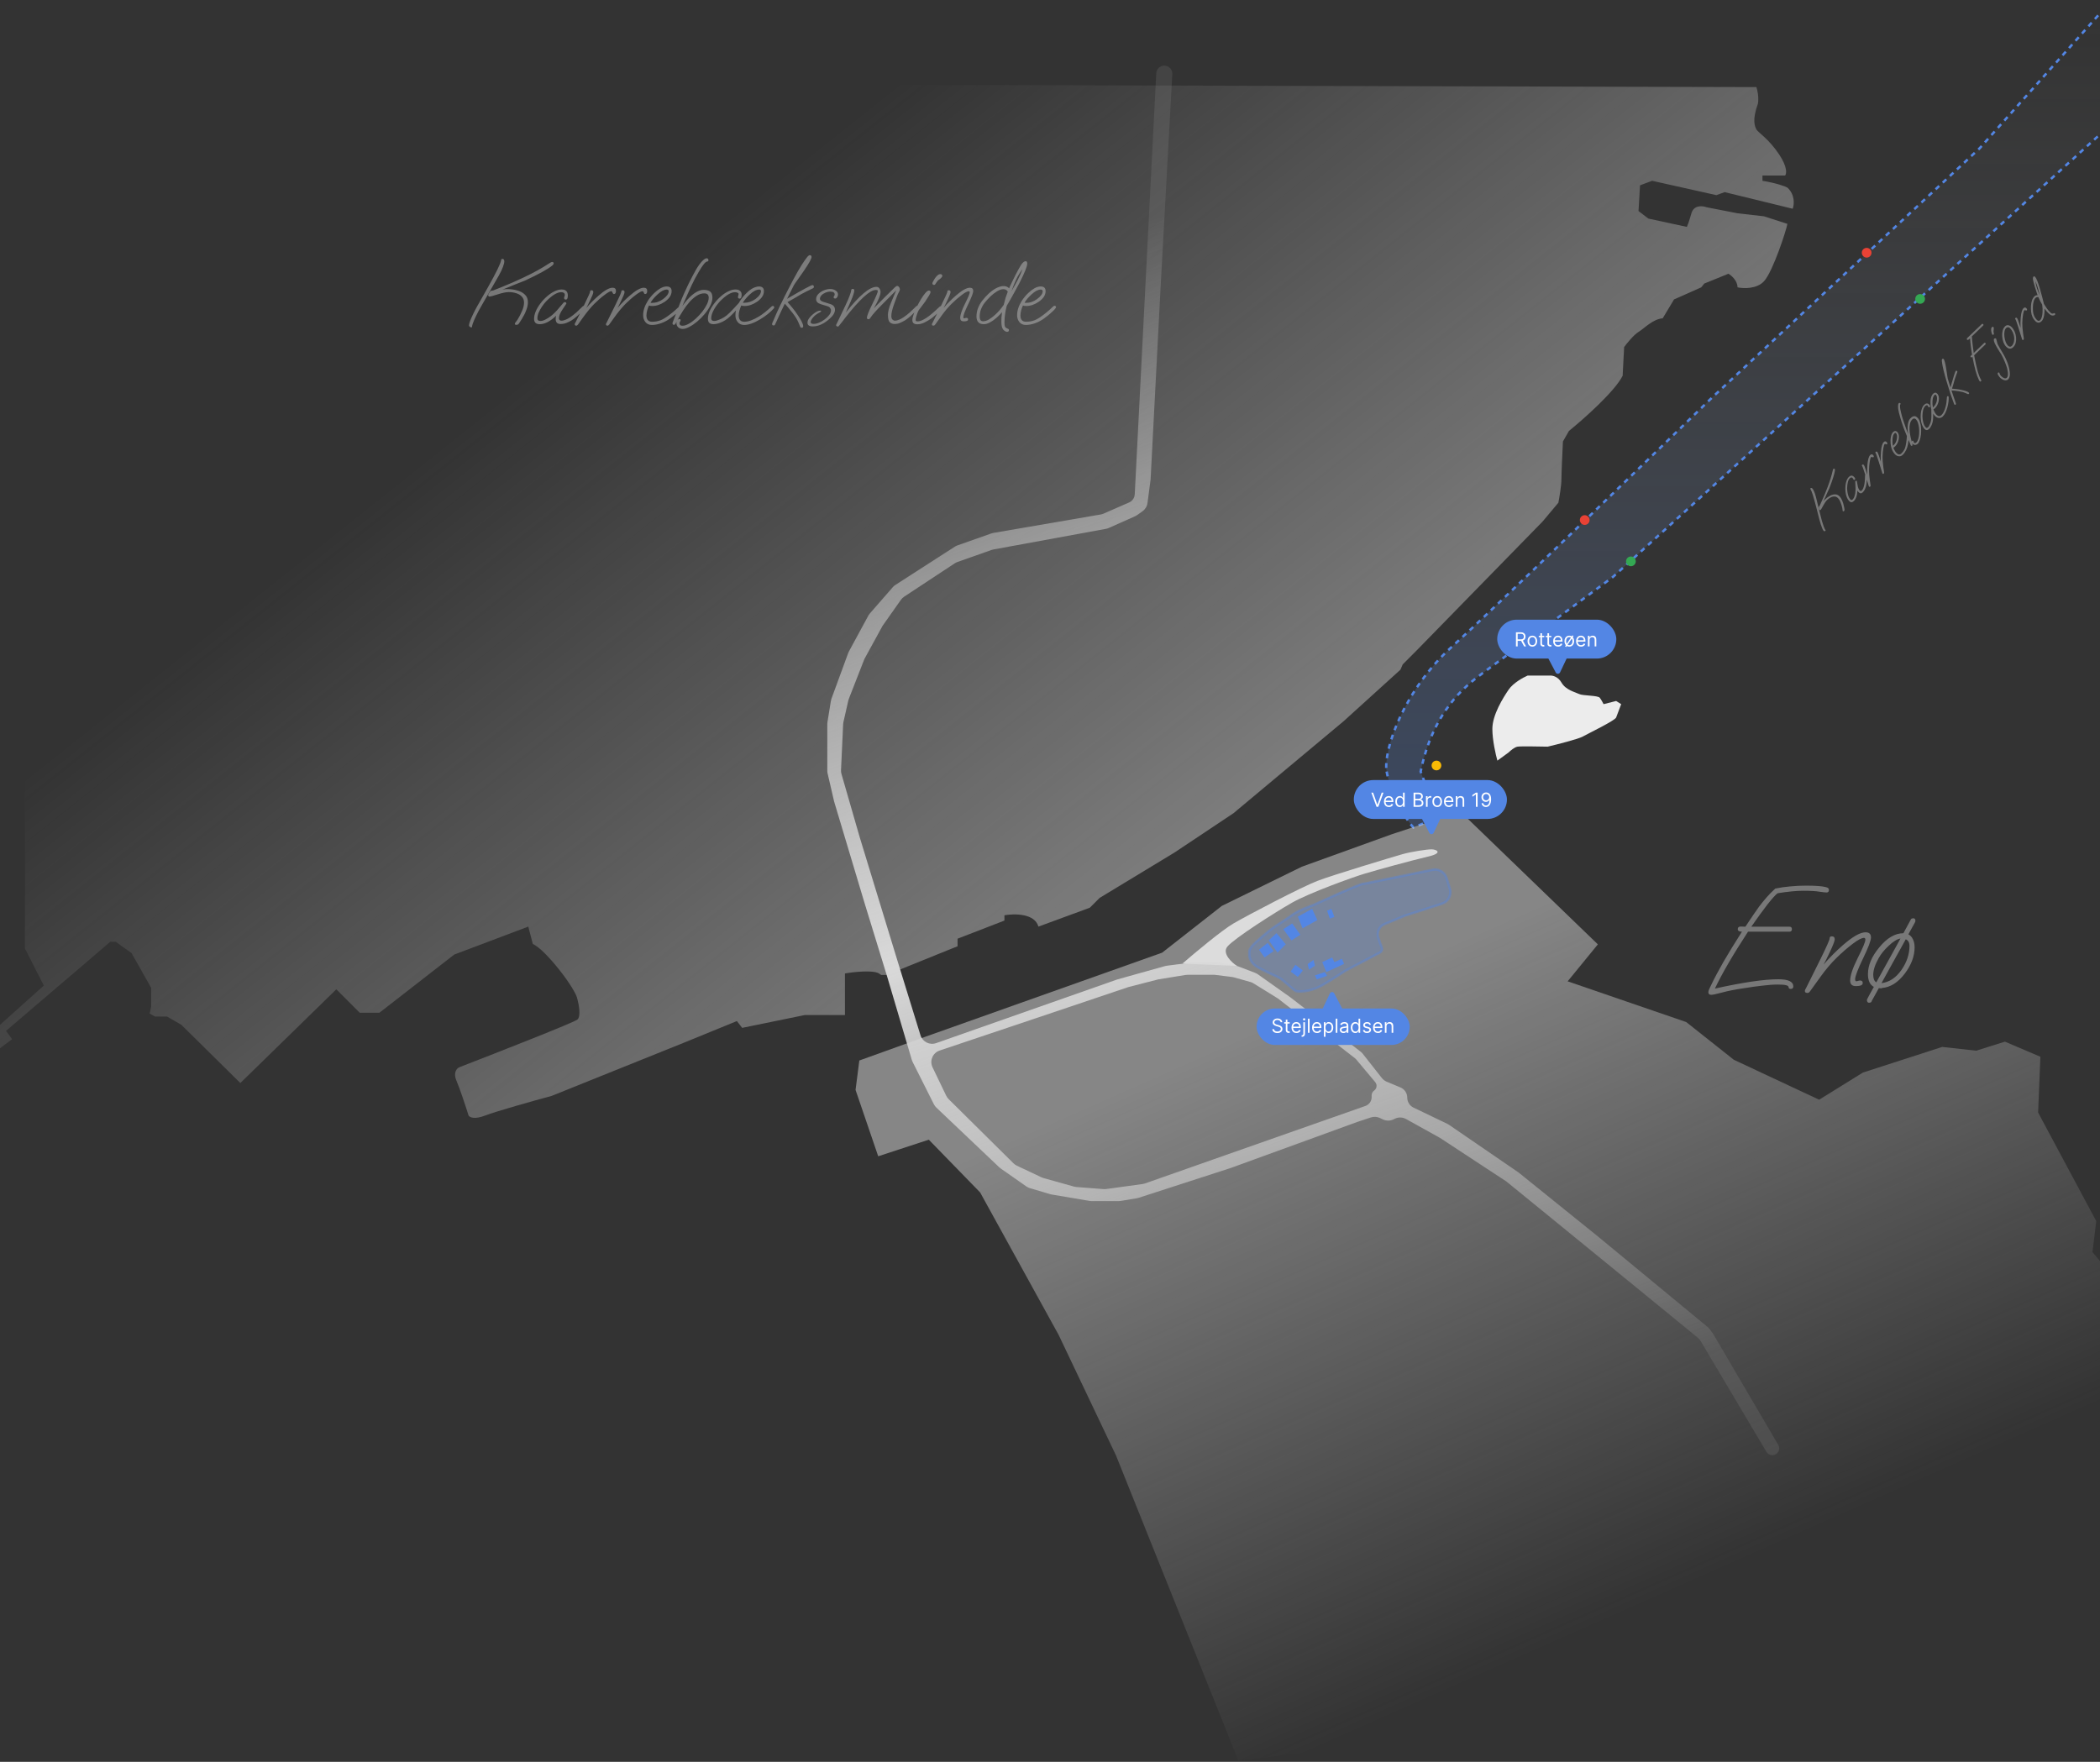 <svg xmlns="http://www.w3.org/2000/svg" width="864" height="725" viewBox="0 0 864 725" fill="none"><rect x="0" y="0" width="864" height="725" fill="#333333" stroke="none"/><path d="M570.5 317.5C571.7 324.3 577.333 336 581.5 340.5L591.5 336.5L584.5 317.5C589.5 293 602.518 282.5 610 277L663.5 237.5L899 23.5L868 1L814.5 61L704.5 163.5C675.5 191.667 613.5 251.6 597.5 266C577.5 284 569 309 570.5 317.5Z" fill="url(#paint0_linear_160_179)" fill-opacity="0.25" stroke="#5386E4" stroke-dasharray="2 2"></path><path opacity="0.5" d="M860.906 515.218L877.062 534.767L908 563V676.5L509.5 724.5L459.187 599L435.575 549.351L403.263 490.704L382.137 468.982L361.321 475.809L352 448.502L353.553 436.4L380.273 426.781L478.139 392.027L502.684 372.788L535.616 356.652L572.588 343.309L600.861 334L657.406 388.614L644.978 403.819L693.756 420.575L713.33 436.09L748.437 452.536L766.457 441.365L799.08 430.815L813.06 432.367L824.867 428.643L839.469 434.849L838.537 457.811L862.46 502.495L860.906 515.218Z" fill="url(#paint1_linear_160_179)"></path><path d="M507.5 380C502.7 382.8 491.5 392.167 486.5 396.5L509 397.5C507 396.333 502.6 392.3 505 389.5C508 386 524.5 375.5 531.5 371.5C538.5 367.5 556.5 361 561.5 359.5C566.5 358 581 354 587.5 352.5C594 351 591 349.5 589 349.5C587 349.5 580.5 350.5 577 351.5C573.5 352.5 548.5 360 542 362.5C535.5 365 513.5 376.5 507.5 380Z" fill="#DCDCDC"></path><path opacity="0.5" d="M18.035 405.556L10.261 390.319V34L722.637 35.839C723.632 39.073 723.466 41.747 723.259 42.68C720.772 49.52 722.015 52.008 722.637 53.252C723.259 54.496 727.612 56.983 731.966 63.513C735.448 68.737 735.075 71.494 734.453 72.22H725.125V74.396C731.095 75.391 734.453 76.677 735.386 77.195C738.62 80.18 738.185 84.243 737.563 85.901L709.578 79.061L706.157 80.304L679.727 74.396L674.752 76.262L674.13 86.834L678.172 89.944L694.03 93.364C694.238 92.95 694.901 91.25 695.896 87.767C696.891 84.284 700.457 84.658 702.115 85.279L714.864 87.767L725.747 89.011L735.386 92.12C735.075 94.297 729.478 111.71 725.747 115.752C722.762 118.986 717.248 118.758 714.864 118.24C714.864 115.504 712.376 113.368 711.132 112.643L701.182 116.685L699.938 118.24L688.744 123.215L684.08 130.989C680.038 131.3 676.617 135.031 674.13 136.586C672.14 137.83 669.362 141.25 668.222 142.805L667.6 154.621C664.366 161.089 651.534 172.449 645.523 177.32L643.035 181.673C642.828 185.819 642.413 194.733 642.413 197.221C642.413 199.708 641.584 204.683 641.17 206.86L634.64 214.634L582.401 268.117L577.115 273.403L576.182 275.579L552.861 296.724L507.463 334.659L483.209 350.829L452.426 369.486L448.383 373.528L427.239 381.302C425.747 375.829 417.289 375.912 413.247 376.637V378.814L393.968 386.277V389.386L370.636 398.818L364.739 401.202H362.562L361.63 400.58C359.142 399.088 351.265 399.958 347.637 400.58V417.683H331.157L305.348 422.969L303.172 420.17L281.095 429.188L226.99 450.954C219.735 452.923 204.105 457.297 199.627 459.039C195.149 460.78 193.201 459.764 192.786 459.039C191.75 455.722 189.304 448.218 187.811 444.735C186.319 441.252 188.018 439.552 189.055 439.138C204.602 433.126 236.07 420.792 237.562 419.548C239.055 418.304 238.184 413.433 237.562 411.153C236.942 406.992 224.46 390.712 219.217 388.453L217.351 381.302L186.878 392.807L156.095 416.75H148.01L138.371 407.11L98.881 445.668L74.627 421.725L68.719 418.304H63.744L61.567 417.061L62.189 414.262V406.488L54.105 392.185L47.575 387.521H45.398L2.488 424.212L4.975 427.633L0 431.364V421.725L18.035 405.556Z" fill="url(#paint2_linear_160_179)"></path><path fill-rule="evenodd" clip-rule="evenodd" d="M479.021 27C477.26 27 475.808 28.38 475.719 30.138L466.868 203.411C466.853 203.705 466.804 203.996 466.723 204.279C466.406 205.385 465.612 206.292 464.558 206.753L454.008 211.366C453.638 211.528 453.249 211.645 452.851 211.713L408.7 219.295C408.422 219.343 408.149 219.414 407.883 219.508L393.881 224.447C393.515 224.576 393.165 224.747 392.838 224.958L368.383 240.702C367.987 240.956 367.63 241.265 367.321 241.62L357.87 252.459C357.629 252.736 357.418 253.039 357.243 253.362L349.27 268.069C349.154 268.282 349.054 268.503 348.971 268.731L342.096 287.487C341.987 287.786 341.906 288.094 341.855 288.408L340.438 297.157C340.396 297.422 340.374 297.689 340.374 297.957V317.15C340.374 317.53 340.417 317.909 340.503 318.279L343.178 329.822L355.638 371.398L364.983 401.805L375.136 436.128C375.22 436.412 375.329 436.688 375.462 436.953L384.216 454.39C384.475 454.907 384.822 455.375 385.241 455.773L411.127 480.356C411.307 480.527 411.499 480.685 411.703 480.827L422.261 488.217C422.7 488.524 423.184 488.758 423.697 488.911L432.268 491.472L448.364 494.195C448.639 494.241 448.918 494.265 449.198 494.265H460.203C460.477 494.265 460.751 494.242 461.022 494.197L467.724 493.085C467.968 493.044 468.21 492.985 468.446 492.909L506.406 480.613L558.428 461.687L564.012 459.833C565.227 459.429 566.55 459.507 567.709 460.051L569.011 460.661C570.394 461.309 571.996 461.29 573.362 460.609L573.827 460.378C575.302 459.643 577.044 459.683 578.484 460.483L592.382 468.202L619.794 486.198L662.782 521.258L698.543 550.485C698.996 550.855 699.381 551.302 699.679 551.805L726.761 597.443C727.27 598.3 728.193 598.826 729.189 598.826C731.371 598.826 732.728 596.457 731.625 594.574L704.835 548.872L703.322 546.862C703.086 546.549 702.813 546.264 702.51 546.014L657.486 508.848L624.778 482.475L596.126 462.835C595.915 462.69 595.692 462.562 595.461 462.451L581.57 455.789C579.991 455.032 578.987 453.437 578.987 451.686C578.987 449.851 577.884 448.195 576.191 447.487L570.529 445.123C569.743 444.794 569.054 444.27 568.527 443.601L560.679 433.627C560.425 433.305 560.133 433.015 559.808 432.764L531.015 410.492L517.511 400.927C517.17 400.686 516.8 400.488 516.41 400.339L509.328 397.626C509.042 397.516 508.747 397.433 508.446 397.378L500.937 395.993C500.638 395.937 500.335 395.91 500.031 395.91H491.454L479.972 397.415C479.735 397.445 479.502 397.493 479.272 397.557L459.681 403.046L385.149 429.247C382.472 430.188 379.55 428.716 378.713 426.006L369.033 394.669L353.769 344.715L346.21 318.515C346.058 317.99 345.994 317.443 346.019 316.897L346.895 297.997C346.909 297.702 346.948 297.41 347.014 297.123L349.013 288.301C349.069 288.058 349.142 287.82 349.232 287.588L355.638 271.182L363.114 257.53L370.668 246.822C371.028 246.312 371.481 245.873 372.002 245.53L392.819 231.804C393.158 231.58 393.524 231.399 393.908 231.263L407.91 226.324C408.158 226.237 408.412 226.169 408.671 226.121L455.044 217.613C455.434 217.541 455.814 217.423 456.176 217.262L467.012 212.434C467.315 212.299 467.605 212.133 467.875 211.941L470.056 210.389C471.187 209.585 471.932 208.346 472.114 206.97L473.387 197.338L477.436 119.46L482.322 30.488C482.426 28.593 480.918 27 479.021 27ZM561.773 455.098C563.308 454.559 564.335 453.109 564.335 451.482V450.726C564.335 449.95 564.713 449.223 565.348 448.778C566.49 447.978 566.702 446.372 565.807 445.303L558.095 436.086C557.866 435.812 557.607 435.563 557.325 435.344L525.767 410.87L515.707 404.648C515.309 404.402 514.878 404.213 514.427 404.086L507.627 402.18C507.388 402.113 507.144 402.064 506.898 402.033L499.742 401.137H488.544C488.276 401.137 488.008 401.159 487.743 401.202L476.539 403.021L464.311 406.161L431.701 417.15L386.59 432.3C383.738 433.258 382.372 436.498 383.677 439.209L389.31 450.909C389.558 451.423 389.892 451.891 390.297 452.293L416.983 478.713C417.385 479.111 417.852 479.438 418.364 479.68L428.496 484.471C428.751 484.592 429.015 484.69 429.287 484.766L441.889 488.288C442.203 488.376 442.526 488.432 442.851 488.458L454.056 489.321C454.411 489.348 454.768 489.337 455.121 489.289L470.081 487.233C470.414 487.187 470.742 487.108 471.059 486.996L561.773 455.098Z" fill="url(#paint3_linear_160_179)"></path><path d="M588.068 342.729L584.771 336.466C584.421 335.8 584.904 335 585.656 335H591.92C592.654 335 593.138 335.765 592.824 336.428L589.857 342.692C589.504 343.436 588.452 343.459 588.068 342.729Z" fill="#5386E4"></path><path d="M640.068 276.729L636.771 270.466C636.421 269.8 636.904 269 637.656 269H643.92C644.654 269 645.138 269.765 644.824 270.428L641.857 276.692C641.504 277.436 640.452 277.459 640.068 276.729Z" fill="#5386E4"></path><path d="M548.932 408.771L552.229 415.034C552.579 415.7 552.096 416.5 551.344 416.5L545.08 416.5C544.346 416.5 543.862 415.735 544.176 415.072L547.143 408.808C547.496 408.064 548.548 408.041 548.932 408.771Z" fill="#5386E4"></path><path d="M516 397C514.5 395.5 514 394.212 514 392.856C514 391.5 513.794 391.175 514.897 389.588C516 388 522.929 382.327 523.965 381.664C525 381 530.568 377.337 532.534 375.919C534.286 374.655 539.245 372.812 540.305 372.426C540.441 372.376 540.569 372.324 540.701 372.263C542.669 371.362 558.881 363.957 560.634 363.735C562.048 363.557 563.093 363.308 563.516 363.197C563.654 363.161 563.793 363.127 563.933 363.099L574.982 360.863L589.388 357.908C591.902 357.392 594.398 358.864 595.165 361.313L596.518 365.637C597.339 368.258 595.891 371.05 593.277 371.89L578.169 376.747C578.038 376.789 577.911 376.835 577.783 376.888C576.707 377.336 571.337 379.569 569.901 380.178C569.718 380.255 569.526 380.342 569.33 380.435C567.308 381.395 566.425 383.749 567.095 385.885C567.57 387.399 568.069 388.877 568.406 389.588C569.044 390.935 568.14 391.8 567.609 392.064L553.459 399.493C552.463 400.186 549.314 402.266 544.691 405.039C538.911 408.506 533.929 408.11 533.132 407.813C532.335 407.516 528.05 403.455 526.655 402.563C525.539 401.85 517.5 398.5 516 397Z" fill="#5386E4" fill-opacity="0.25" stroke="#5386E4" stroke-opacity="0.4" stroke-linecap="round"></path><rect x="557" y="321" width="63" height="16" rx="8" fill="#5386E4"></rect><rect x="616" y="255" width="49" height="16" rx="8" fill="#5386E4"></rect><rect x="580" y="430" width="63" height="15" rx="7.5" transform="rotate(-180 580 430)" fill="#5386E4"></rect><path d="M564.943 326.182L566.67 331.08H566.739L568.466 326.182H569.205L567.068 332H566.341L564.205 326.182H564.943ZM571.443 332.091C571.023 332.091 570.66 331.998 570.355 331.812C570.052 331.625 569.818 331.364 569.653 331.028C569.491 330.691 569.409 330.299 569.409 329.852C569.409 329.405 569.491 329.011 569.653 328.67C569.818 328.328 570.047 328.061 570.341 327.869C570.636 327.676 570.981 327.58 571.375 327.58C571.602 327.58 571.827 327.617 572.048 327.693C572.27 327.769 572.472 327.892 572.653 328.062C572.835 328.231 572.98 328.455 573.088 328.733C573.196 329.011 573.25 329.354 573.25 329.761V330.045H569.886V329.466H572.568C572.568 329.22 572.519 329 572.42 328.807C572.324 328.614 572.186 328.461 572.006 328.349C571.828 328.238 571.617 328.182 571.375 328.182C571.108 328.182 570.877 328.248 570.682 328.381C570.489 328.511 570.34 328.682 570.236 328.892C570.132 329.102 570.08 329.328 570.08 329.568V329.955C570.08 330.284 570.136 330.563 570.25 330.793C570.366 331.02 570.526 331.193 570.73 331.312C570.935 331.43 571.172 331.489 571.443 331.489C571.619 331.489 571.778 331.464 571.92 331.415C572.064 331.364 572.188 331.288 572.293 331.188C572.397 331.085 572.477 330.958 572.534 330.807L573.182 330.989C573.114 331.208 572.999 331.402 572.838 331.568C572.677 331.733 572.478 331.862 572.241 331.955C572.005 332.045 571.739 332.091 571.443 332.091ZM575.918 332.091C575.554 332.091 575.233 331.999 574.955 331.815C574.676 331.63 574.458 331.368 574.301 331.031C574.144 330.692 574.065 330.292 574.065 329.83C574.065 329.371 574.144 328.973 574.301 328.636C574.458 328.299 574.677 328.039 574.957 327.855C575.238 327.671 575.562 327.58 575.929 327.58C576.213 327.58 576.438 327.627 576.602 327.722C576.769 327.814 576.896 327.92 576.983 328.04C577.072 328.157 577.141 328.254 577.19 328.33H577.247V326.182H577.918V332H577.27V331.33H577.19C577.141 331.409 577.071 331.509 576.98 331.631C576.889 331.75 576.759 331.857 576.591 331.952C576.422 332.045 576.198 332.091 575.918 332.091ZM576.009 331.489C576.277 331.489 576.505 331.419 576.69 331.278C576.876 331.136 577.017 330.94 577.114 330.69C577.21 330.438 577.259 330.148 577.259 329.818C577.259 329.492 577.211 329.207 577.116 328.963C577.022 328.717 576.882 328.526 576.696 328.389C576.51 328.251 576.281 328.182 576.009 328.182C575.724 328.182 575.488 328.255 575.298 328.401C575.111 328.545 574.97 328.741 574.875 328.989C574.782 329.235 574.736 329.511 574.736 329.818C574.736 330.129 574.783 330.411 574.878 330.665C574.974 330.917 575.116 331.117 575.304 331.267C575.493 331.415 575.728 331.489 576.009 331.489ZM581.58 332V326.182H583.614C584.019 326.182 584.353 326.252 584.616 326.392C584.88 326.53 585.076 326.717 585.205 326.952C585.333 327.185 585.398 327.443 585.398 327.727C585.398 327.977 585.353 328.184 585.264 328.347C585.177 328.509 585.062 328.638 584.918 328.733C584.776 328.828 584.621 328.898 584.455 328.943V329C584.633 329.011 584.812 329.074 584.991 329.188C585.171 329.301 585.322 329.464 585.443 329.676C585.564 329.888 585.625 330.148 585.625 330.455C585.625 330.746 585.559 331.009 585.426 331.241C585.294 331.474 585.084 331.659 584.798 331.795C584.512 331.932 584.14 332 583.682 332H581.58ZM582.284 331.375H583.682C584.142 331.375 584.469 331.286 584.662 331.108C584.857 330.928 584.955 330.71 584.955 330.455C584.955 330.258 584.904 330.076 584.804 329.909C584.704 329.741 584.561 329.606 584.375 329.506C584.189 329.403 583.97 329.352 583.716 329.352H582.284V331.375ZM582.284 328.739H583.591C583.803 328.739 583.994 328.697 584.165 328.614C584.337 328.53 584.473 328.413 584.574 328.261C584.676 328.11 584.727 327.932 584.727 327.727C584.727 327.472 584.638 327.255 584.46 327.077C584.282 326.897 584 326.807 583.614 326.807H582.284V328.739ZM586.692 332V327.636H587.339V328.295H587.385C587.464 328.08 587.608 327.904 587.817 327.77C588.025 327.635 588.26 327.568 588.521 327.568C588.571 327.568 588.632 327.569 588.706 327.571C588.78 327.573 588.836 327.576 588.874 327.58V328.261C588.851 328.256 588.799 328.247 588.717 328.236C588.638 328.223 588.554 328.216 588.464 328.216C588.252 328.216 588.063 328.26 587.896 328.349C587.732 328.437 587.601 328.558 587.504 328.713C587.41 328.866 587.362 329.042 587.362 329.239V332H586.692ZM591.308 332.091C590.914 332.091 590.569 331.997 590.271 331.81C589.976 331.622 589.745 331.36 589.578 331.023C589.413 330.686 589.331 330.292 589.331 329.841C589.331 329.386 589.413 328.99 589.578 328.651C589.745 328.312 589.976 328.048 590.271 327.861C590.569 327.673 590.914 327.58 591.308 327.58C591.702 327.58 592.047 327.673 592.342 327.861C592.64 328.048 592.871 328.312 593.036 328.651C593.202 328.99 593.286 329.386 593.286 329.841C593.286 330.292 593.202 330.686 593.036 331.023C592.871 331.36 592.64 331.622 592.342 331.81C592.047 331.997 591.702 332.091 591.308 332.091ZM591.308 331.489C591.607 331.489 591.854 331.412 592.047 331.259C592.24 331.105 592.383 330.903 592.476 330.653C592.569 330.403 592.615 330.133 592.615 329.841C592.615 329.549 592.569 329.277 592.476 329.026C592.383 328.774 592.24 328.57 592.047 328.415C591.854 328.259 591.607 328.182 591.308 328.182C591.009 328.182 590.763 328.259 590.57 328.415C590.376 328.57 590.233 328.774 590.141 329.026C590.048 329.277 590.001 329.549 590.001 329.841C590.001 330.133 590.048 330.403 590.141 330.653C590.233 330.903 590.376 331.105 590.57 331.259C590.763 331.412 591.009 331.489 591.308 331.489ZM596.138 332.091C595.718 332.091 595.355 331.998 595.05 331.812C594.747 331.625 594.513 331.364 594.349 331.028C594.186 330.691 594.104 330.299 594.104 329.852C594.104 329.405 594.186 329.011 594.349 328.67C594.513 328.328 594.743 328.061 595.036 327.869C595.332 327.676 595.676 327.58 596.07 327.58C596.298 327.58 596.522 327.617 596.744 327.693C596.965 327.769 597.167 327.892 597.349 328.062C597.531 328.231 597.675 328.455 597.783 328.733C597.891 329.011 597.945 329.354 597.945 329.761V330.045H594.582V329.466H597.263C597.263 329.22 597.214 329 597.116 328.807C597.019 328.614 596.881 328.461 596.701 328.349C596.523 328.238 596.313 328.182 596.07 328.182C595.803 328.182 595.572 328.248 595.377 328.381C595.184 328.511 595.035 328.682 594.931 328.892C594.827 329.102 594.775 329.328 594.775 329.568V329.955C594.775 330.284 594.832 330.563 594.945 330.793C595.061 331.02 595.221 331.193 595.425 331.312C595.63 331.43 595.868 331.489 596.138 331.489C596.315 331.489 596.474 331.464 596.616 331.415C596.76 331.364 596.884 331.288 596.988 331.188C597.092 331.085 597.173 330.958 597.229 330.807L597.877 330.989C597.809 331.208 597.694 331.402 597.533 331.568C597.372 331.733 597.174 331.862 596.937 331.955C596.7 332.045 596.434 332.091 596.138 332.091ZM599.636 329.375V332H598.965V327.636H599.613V328.318H599.67C599.772 328.097 599.927 327.919 600.136 327.784C600.344 327.648 600.613 327.58 600.942 327.58C601.238 327.58 601.496 327.64 601.718 327.761C601.94 327.881 602.112 328.062 602.235 328.307C602.358 328.549 602.42 328.856 602.42 329.227V332H601.749V329.273C601.749 328.93 601.66 328.663 601.482 328.472C601.304 328.278 601.06 328.182 600.749 328.182C600.535 328.182 600.344 328.228 600.175 328.321C600.009 328.414 599.877 328.549 599.781 328.727C599.684 328.905 599.636 329.121 599.636 329.375ZM607.929 326.182V332H607.224V326.92H607.19L605.77 327.864V327.148L607.224 326.182H607.929ZM611.455 326.102C611.693 326.104 611.932 326.15 612.17 326.239C612.409 326.328 612.627 326.475 612.824 326.682C613.021 326.886 613.179 327.166 613.298 327.52C613.418 327.874 613.477 328.318 613.477 328.852C613.477 329.369 613.428 329.829 613.33 330.23C613.233 330.63 613.093 330.967 612.909 331.241C612.727 331.516 612.506 331.724 612.244 331.866C611.985 332.009 611.691 332.08 611.364 332.08C611.038 332.08 610.747 332.015 610.491 331.886C610.238 331.756 610.029 331.575 609.866 331.344C609.705 331.111 609.602 330.841 609.557 330.534H610.25C610.312 330.801 610.437 331.022 610.622 331.196C610.81 331.368 611.057 331.455 611.364 331.455C611.813 331.455 612.167 331.259 612.426 330.866C612.688 330.474 612.818 329.92 612.818 329.205H612.773C612.667 329.364 612.541 329.501 612.395 329.616C612.249 329.732 612.087 329.821 611.909 329.884C611.731 329.946 611.542 329.977 611.341 329.977C611.008 329.977 610.702 329.895 610.423 329.73C610.147 329.563 609.925 329.335 609.759 329.045C609.594 328.754 609.511 328.42 609.511 328.045C609.511 327.689 609.591 327.364 609.75 327.068C609.911 326.771 610.136 326.534 610.426 326.358C610.718 326.182 611.061 326.097 611.455 326.102ZM611.455 326.727C611.216 326.727 611.001 326.787 610.81 326.906C610.62 327.024 610.47 327.183 610.358 327.384C610.248 327.582 610.193 327.803 610.193 328.045C610.193 328.288 610.246 328.509 610.352 328.707C610.46 328.904 610.607 329.062 610.793 329.179C610.98 329.295 611.193 329.352 611.432 329.352C611.612 329.352 611.779 329.317 611.935 329.247C612.09 329.175 612.225 329.078 612.341 328.955C612.458 328.83 612.55 328.688 612.616 328.531C612.683 328.372 612.716 328.206 612.716 328.034C612.716 327.807 612.661 327.594 612.551 327.395C612.443 327.196 612.294 327.035 612.102 326.912C611.913 326.789 611.697 326.727 611.455 326.727Z" fill="white"></path><path d="M623.705 266V260.182H625.67C626.125 260.182 626.498 260.259 626.79 260.415C627.081 260.568 627.297 260.779 627.438 261.048C627.578 261.317 627.648 261.623 627.648 261.966C627.648 262.309 627.578 262.613 627.438 262.878C627.297 263.143 627.082 263.351 626.793 263.503C626.503 263.652 626.133 263.727 625.682 263.727H624.091V263.091H625.659C625.97 263.091 626.22 263.045 626.409 262.955C626.6 262.864 626.739 262.735 626.824 262.568C626.911 262.4 626.955 262.199 626.955 261.966C626.955 261.733 626.911 261.529 626.824 261.355C626.737 261.181 626.598 261.046 626.406 260.952C626.215 260.855 625.962 260.807 625.648 260.807H624.409V266H623.705ZM626.443 263.386L627.875 266H627.057L625.648 263.386H626.443ZM630.457 266.091C630.063 266.091 629.717 265.997 629.42 265.81C629.124 265.622 628.893 265.36 628.727 265.023C628.562 264.686 628.479 264.292 628.479 263.841C628.479 263.386 628.562 262.99 628.727 262.651C628.893 262.312 629.124 262.048 629.42 261.861C629.717 261.673 630.063 261.58 630.457 261.58C630.851 261.58 631.195 261.673 631.491 261.861C631.788 262.048 632.019 262.312 632.184 262.651C632.351 262.99 632.434 263.386 632.434 263.841C632.434 264.292 632.351 264.686 632.184 265.023C632.019 265.36 631.788 265.622 631.491 265.81C631.195 265.997 630.851 266.091 630.457 266.091ZM630.457 265.489C630.756 265.489 631.002 265.412 631.195 265.259C631.388 265.105 631.531 264.903 631.624 264.653C631.717 264.403 631.763 264.133 631.763 263.841C631.763 263.549 631.717 263.277 631.624 263.026C631.531 262.774 631.388 262.57 631.195 262.415C631.002 262.259 630.756 262.182 630.457 262.182C630.157 262.182 629.911 262.259 629.718 262.415C629.525 262.57 629.382 262.774 629.289 263.026C629.196 263.277 629.15 263.549 629.15 263.841C629.15 264.133 629.196 264.403 629.289 264.653C629.382 264.903 629.525 265.105 629.718 265.259C629.911 265.412 630.157 265.489 630.457 265.489ZM635.355 261.636V262.205H633.094V261.636H635.355ZM633.753 260.591H634.423V264.75C634.423 264.939 634.451 265.081 634.506 265.176C634.563 265.269 634.634 265.331 634.722 265.364C634.811 265.394 634.904 265.409 635.003 265.409C635.077 265.409 635.137 265.405 635.185 265.398C635.232 265.388 635.27 265.381 635.298 265.375L635.435 265.977C635.389 265.994 635.326 266.011 635.244 266.028C635.163 266.047 635.06 266.057 634.935 266.057C634.745 266.057 634.56 266.016 634.378 265.935C634.198 265.853 634.048 265.729 633.929 265.562C633.812 265.396 633.753 265.186 633.753 264.932V260.591ZM638.261 261.636V262.205H636V261.636H638.261ZM636.659 260.591H637.33V264.75C637.33 264.939 637.357 265.081 637.412 265.176C637.469 265.269 637.541 265.331 637.628 265.364C637.717 265.394 637.811 265.409 637.909 265.409C637.983 265.409 638.044 265.405 638.091 265.398C638.138 265.388 638.176 265.381 638.205 265.375L638.341 265.977C638.295 265.994 638.232 266.011 638.151 266.028C638.069 266.047 637.966 266.057 637.841 266.057C637.652 266.057 637.466 266.016 637.284 265.935C637.104 265.853 636.955 265.729 636.835 265.562C636.718 265.396 636.659 265.186 636.659 264.932V260.591ZM641.053 266.091C640.632 266.091 640.269 265.998 639.964 265.812C639.661 265.625 639.428 265.364 639.263 265.028C639.1 264.691 639.018 264.299 639.018 263.852C639.018 263.405 639.1 263.011 639.263 262.67C639.428 262.328 639.657 262.061 639.95 261.869C640.246 261.676 640.59 261.58 640.984 261.58C641.212 261.58 641.436 261.617 641.658 261.693C641.879 261.769 642.081 261.892 642.263 262.062C642.445 262.231 642.589 262.455 642.697 262.733C642.805 263.011 642.859 263.354 642.859 263.761V264.045H639.496V263.466H642.178C642.178 263.22 642.128 263 642.03 262.807C641.933 262.614 641.795 262.461 641.615 262.349C641.437 262.238 641.227 262.182 640.984 262.182C640.717 262.182 640.486 262.248 640.291 262.381C640.098 262.511 639.949 262.682 639.845 262.892C639.741 263.102 639.689 263.328 639.689 263.568V263.955C639.689 264.284 639.746 264.563 639.859 264.793C639.975 265.02 640.135 265.193 640.339 265.312C640.544 265.43 640.782 265.489 641.053 265.489C641.229 265.489 641.388 265.464 641.53 265.415C641.674 265.364 641.798 265.288 641.902 265.188C642.006 265.085 642.087 264.958 642.143 264.807L642.791 264.989C642.723 265.208 642.608 265.402 642.447 265.568C642.286 265.733 642.088 265.862 641.851 265.955C641.614 266.045 641.348 266.091 641.053 266.091ZM644.345 266.239L643.913 265.943L646.959 261.432L647.391 261.727L644.345 266.239ZM645.652 266.091C645.258 266.091 644.912 265.997 644.615 265.81C644.32 265.622 644.089 265.36 643.922 265.023C643.757 264.686 643.675 264.292 643.675 263.841C643.675 263.386 643.757 262.99 643.922 262.651C644.089 262.312 644.32 262.048 644.615 261.861C644.912 261.673 645.258 261.58 645.652 261.58C646.046 261.58 646.391 261.673 646.686 261.861C646.983 262.048 647.214 262.312 647.379 262.651C647.546 262.99 647.629 263.386 647.629 263.841C647.629 264.292 647.546 264.686 647.379 265.023C647.214 265.36 646.983 265.622 646.686 265.81C646.391 265.997 646.046 266.091 645.652 266.091ZM645.652 265.489C645.951 265.489 646.197 265.412 646.391 265.259C646.584 265.105 646.727 264.903 646.82 264.653C646.912 264.403 646.959 264.133 646.959 263.841C646.959 263.549 646.912 263.277 646.82 263.026C646.727 262.774 646.584 262.57 646.391 262.415C646.197 262.259 645.951 262.182 645.652 262.182C645.353 262.182 645.107 262.259 644.913 262.415C644.72 262.57 644.577 262.774 644.484 263.026C644.392 263.277 644.345 263.549 644.345 263.841C644.345 264.133 644.392 264.403 644.484 264.653C644.577 264.903 644.72 265.105 644.913 265.259C645.107 265.412 645.353 265.489 645.652 265.489ZM650.482 266.091C650.062 266.091 649.699 265.998 649.394 265.812C649.091 265.625 648.857 265.364 648.692 265.028C648.53 264.691 648.448 264.299 648.448 263.852C648.448 263.405 648.53 263.011 648.692 262.67C648.857 262.328 649.086 262.061 649.38 261.869C649.675 261.676 650.02 261.58 650.414 261.58C650.641 261.58 650.866 261.617 651.087 261.693C651.309 261.769 651.511 261.892 651.692 262.062C651.874 262.231 652.019 262.455 652.127 262.733C652.235 263.011 652.289 263.354 652.289 263.761V264.045H648.925V263.466H651.607C651.607 263.22 651.558 263 651.46 262.807C651.363 262.614 651.225 262.461 651.045 262.349C650.867 262.238 650.656 262.182 650.414 262.182C650.147 262.182 649.916 262.248 649.721 262.381C649.528 262.511 649.379 262.682 649.275 262.892C649.171 263.102 649.119 263.328 649.119 263.568V263.955C649.119 264.284 649.175 264.563 649.289 264.793C649.405 265.02 649.565 265.193 649.769 265.312C649.974 265.43 650.211 265.489 650.482 265.489C650.658 265.489 650.817 265.464 650.96 265.415C651.103 265.364 651.228 265.288 651.332 265.188C651.436 265.085 651.516 264.958 651.573 264.807L652.221 264.989C652.153 265.208 652.038 265.402 651.877 265.568C651.716 265.733 651.517 265.862 651.281 265.955C651.044 266.045 650.778 266.091 650.482 266.091ZM653.979 263.375V266H653.309V261.636H653.957V262.318H654.013C654.116 262.097 654.271 261.919 654.479 261.784C654.688 261.648 654.957 261.58 655.286 261.58C655.582 261.58 655.84 261.64 656.062 261.761C656.283 261.881 656.456 262.062 656.579 262.307C656.702 262.549 656.763 262.856 656.763 263.227V266H656.093V263.273C656.093 262.93 656.004 262.663 655.826 262.472C655.648 262.278 655.404 262.182 655.093 262.182C654.879 262.182 654.688 262.228 654.519 262.321C654.353 262.414 654.221 262.549 654.124 262.727C654.028 262.905 653.979 263.121 653.979 263.375Z" fill="white"></path><path d="M526.886 420.636C526.852 420.348 526.714 420.125 526.472 419.966C526.229 419.807 525.932 419.727 525.58 419.727C525.322 419.727 525.097 419.769 524.903 419.852C524.712 419.936 524.563 420.05 524.455 420.196C524.348 420.342 524.295 420.508 524.295 420.693C524.295 420.848 524.332 420.982 524.406 421.094C524.482 421.204 524.579 421.295 524.696 421.369C524.813 421.441 524.937 421.501 525.065 421.548C525.194 421.594 525.312 421.631 525.42 421.659L526.011 421.818C526.163 421.858 526.331 421.913 526.517 421.983C526.705 422.053 526.884 422.149 527.054 422.27C527.226 422.389 527.368 422.543 527.48 422.73C527.592 422.918 527.648 423.148 527.648 423.42C527.648 423.735 527.565 424.019 527.401 424.273C527.238 424.527 526.999 424.728 526.685 424.878C526.372 425.027 525.992 425.102 525.545 425.102C525.129 425.102 524.768 425.035 524.463 424.901C524.16 424.766 523.921 424.579 523.747 424.338C523.575 424.098 523.477 423.818 523.455 423.5H524.182C524.201 423.72 524.275 423.902 524.403 424.045C524.534 424.187 524.699 424.294 524.898 424.364C525.098 424.432 525.314 424.466 525.545 424.466C525.814 424.466 526.056 424.422 526.27 424.335C526.484 424.246 526.653 424.123 526.778 423.966C526.903 423.807 526.966 423.621 526.966 423.409C526.966 423.216 526.912 423.059 526.804 422.938C526.696 422.816 526.554 422.718 526.378 422.642C526.202 422.566 526.011 422.5 525.807 422.443L525.091 422.239C524.636 422.108 524.277 421.921 524.011 421.679C523.746 421.437 523.614 421.119 523.614 420.727C523.614 420.402 523.702 420.117 523.878 419.875C524.056 419.631 524.295 419.441 524.594 419.307C524.895 419.17 525.231 419.102 525.602 419.102C525.977 419.102 526.311 419.17 526.602 419.304C526.894 419.437 527.125 419.618 527.295 419.849C527.468 420.08 527.559 420.343 527.568 420.636H526.886ZM530.613 420.636V421.205H528.352V420.636H530.613ZM529.011 419.591H529.681V423.75C529.681 423.939 529.709 424.081 529.763 424.176C529.82 424.269 529.892 424.331 529.979 424.364C530.068 424.394 530.162 424.409 530.261 424.409C530.335 424.409 530.395 424.405 530.442 424.398C530.49 424.388 530.528 424.381 530.556 424.375L530.692 424.977C530.647 424.994 530.584 425.011 530.502 425.028C530.421 425.047 530.317 425.057 530.192 425.057C530.003 425.057 529.817 425.016 529.636 424.935C529.456 424.853 529.306 424.729 529.187 424.562C529.069 424.396 529.011 424.186 529.011 423.932V419.591ZM533.404 425.091C532.984 425.091 532.621 424.998 532.316 424.812C532.013 424.625 531.779 424.364 531.614 424.028C531.451 423.691 531.37 423.299 531.37 422.852C531.37 422.405 531.451 422.011 531.614 421.67C531.779 421.328 532.008 421.061 532.302 420.869C532.597 420.676 532.942 420.58 533.336 420.58C533.563 420.58 533.788 420.617 534.009 420.693C534.231 420.769 534.433 420.892 534.614 421.062C534.796 421.231 534.941 421.455 535.049 421.733C535.157 422.011 535.211 422.354 535.211 422.761V423.045H531.847V422.466H534.529C534.529 422.22 534.48 422 534.381 421.807C534.285 421.614 534.147 421.461 533.967 421.349C533.789 421.238 533.578 421.182 533.336 421.182C533.069 421.182 532.838 421.248 532.643 421.381C532.45 421.511 532.301 421.682 532.197 421.892C532.093 422.102 532.04 422.328 532.04 422.568V422.955C532.04 423.284 532.097 423.563 532.211 423.793C532.326 424.02 532.487 424.193 532.691 424.312C532.896 424.43 533.133 424.489 533.404 424.489C533.58 424.489 533.739 424.464 533.881 424.415C534.025 424.364 534.149 424.288 534.254 424.188C534.358 424.085 534.438 423.958 534.495 423.807L535.143 423.989C535.075 424.208 534.96 424.402 534.799 424.568C534.638 424.733 534.439 424.862 534.202 424.955C533.966 425.045 533.7 425.091 533.404 425.091ZM536.231 420.636H536.901V425.318C536.901 425.587 536.855 425.82 536.762 426.017C536.671 426.214 536.533 426.366 536.347 426.474C536.164 426.582 535.932 426.636 535.651 426.636C535.629 426.636 535.606 426.636 535.583 426.636C535.56 426.636 535.538 426.636 535.515 426.636V426.011C535.538 426.011 535.558 426.011 535.577 426.011C535.596 426.011 535.617 426.011 535.64 426.011C535.844 426.011 535.994 425.951 536.089 425.83C536.183 425.71 536.231 425.54 536.231 425.318V420.636ZM536.56 419.909C536.43 419.909 536.317 419.865 536.222 419.776C536.129 419.687 536.083 419.58 536.083 419.455C536.083 419.33 536.129 419.223 536.222 419.134C536.317 419.045 536.43 419 536.56 419C536.691 419 536.803 419.045 536.896 419.134C536.99 419.223 537.038 419.33 537.038 419.455C537.038 419.58 536.99 419.687 536.896 419.776C536.803 419.865 536.691 419.909 536.56 419.909ZM538.8 419.182V425H538.129V419.182H538.8ZM541.857 425.091C541.437 425.091 541.074 424.998 540.769 424.812C540.466 424.625 540.232 424.364 540.067 424.028C539.905 423.691 539.823 423.299 539.823 422.852C539.823 422.405 539.905 422.011 540.067 421.67C540.232 421.328 540.461 421.061 540.755 420.869C541.05 420.676 541.395 420.58 541.789 420.58C542.016 420.58 542.241 420.617 542.462 420.693C542.684 420.769 542.886 420.892 543.067 421.062C543.249 421.231 543.394 421.455 543.502 421.733C543.61 422.011 543.664 422.354 543.664 422.761V423.045H540.3V422.466H542.982C542.982 422.22 542.933 422 542.835 421.807C542.738 421.614 542.6 421.461 542.42 421.349C542.242 421.238 542.031 421.182 541.789 421.182C541.522 421.182 541.291 421.248 541.096 421.381C540.903 421.511 540.754 421.682 540.65 421.892C540.546 422.102 540.494 422.328 540.494 422.568V422.955C540.494 423.284 540.55 423.563 540.664 423.793C540.78 424.02 540.94 424.193 541.144 424.312C541.349 424.43 541.586 424.489 541.857 424.489C542.033 424.489 542.192 424.464 542.335 424.415C542.478 424.364 542.603 424.288 542.707 424.188C542.811 424.085 542.891 423.958 542.948 423.807L543.596 423.989C543.528 424.208 543.413 424.402 543.252 424.568C543.091 424.733 542.892 424.862 542.656 424.955C542.419 425.045 542.153 425.091 541.857 425.091ZM544.684 426.636V420.636H545.332V421.33H545.411C545.46 421.254 545.529 421.157 545.616 421.04C545.705 420.92 545.832 420.814 545.996 420.722C546.163 420.627 546.388 420.58 546.673 420.58C547.04 420.58 547.364 420.671 547.644 420.855C547.924 421.039 548.143 421.299 548.3 421.636C548.458 421.973 548.536 422.371 548.536 422.83C548.536 423.292 548.458 423.692 548.3 424.031C548.143 424.368 547.925 424.63 547.647 424.815C547.369 424.999 547.048 425.091 546.684 425.091C546.404 425.091 546.179 425.045 546.011 424.952C545.842 424.857 545.712 424.75 545.621 424.631C545.531 424.509 545.46 424.409 545.411 424.33H545.354V426.636H544.684ZM545.343 422.818C545.343 423.148 545.391 423.438 545.488 423.69C545.585 423.94 545.726 424.136 545.911 424.278C546.097 424.419 546.324 424.489 546.593 424.489C546.873 424.489 547.107 424.415 547.295 424.267C547.484 424.117 547.626 423.917 547.721 423.665C547.817 423.411 547.866 423.129 547.866 422.818C547.866 422.511 547.818 422.235 547.724 421.989C547.631 421.741 547.49 421.545 547.3 421.401C547.113 421.255 546.877 421.182 546.593 421.182C546.32 421.182 546.091 421.251 545.906 421.389C545.72 421.526 545.58 421.717 545.485 421.963C545.39 422.207 545.343 422.492 545.343 422.818ZM550.229 419.182V425H549.559V419.182H550.229ZM552.741 425.102C552.465 425.102 552.214 425.05 551.989 424.946C551.763 424.84 551.584 424.688 551.452 424.489C551.319 424.288 551.253 424.045 551.253 423.761C551.253 423.511 551.302 423.309 551.401 423.153C551.499 422.996 551.631 422.873 551.795 422.784C551.96 422.695 552.142 422.629 552.341 422.585C552.542 422.54 552.743 422.504 552.946 422.477C553.211 422.443 553.426 422.418 553.591 422.401C553.758 422.382 553.879 422.35 553.955 422.307C554.032 422.263 554.071 422.187 554.071 422.08V422.057C554.071 421.777 553.994 421.559 553.841 421.403C553.689 421.248 553.459 421.17 553.151 421.17C552.83 421.17 552.58 421.241 552.398 421.381C552.216 421.521 552.088 421.67 552.014 421.83L551.378 421.602C551.491 421.337 551.643 421.131 551.832 420.983C552.024 420.833 552.232 420.729 552.457 420.67C552.685 420.61 552.908 420.58 553.128 420.58C553.268 420.58 553.429 420.597 553.611 420.631C553.795 420.663 553.972 420.73 554.142 420.832C554.314 420.935 554.457 421.089 554.571 421.295C554.685 421.502 554.741 421.778 554.741 422.125V425H554.071V424.409H554.037C553.991 424.504 553.916 424.605 553.81 424.713C553.704 424.821 553.563 424.913 553.386 424.989C553.21 425.064 552.995 425.102 552.741 425.102ZM552.844 424.5C553.109 424.5 553.332 424.448 553.514 424.344C553.698 424.24 553.836 424.105 553.929 423.94C554.024 423.776 554.071 423.602 554.071 423.42V422.807C554.043 422.841 553.98 422.872 553.884 422.901C553.789 422.927 553.679 422.951 553.554 422.972C553.431 422.991 553.311 423.008 553.193 423.023C553.078 423.036 552.984 423.047 552.912 423.057C552.738 423.08 552.575 423.116 552.423 423.168C552.274 423.217 552.152 423.292 552.06 423.392C551.969 423.491 551.923 423.625 551.923 423.795C551.923 424.028 552.009 424.205 552.182 424.324C552.356 424.441 552.577 424.5 552.844 424.5ZM557.613 425.091C557.249 425.091 556.928 424.999 556.65 424.815C556.371 424.63 556.154 424.368 555.996 424.031C555.839 423.692 555.761 423.292 555.761 422.83C555.761 422.371 555.839 421.973 555.996 421.636C556.154 421.299 556.372 421.039 556.653 420.855C556.933 420.671 557.257 420.58 557.624 420.58C557.908 420.58 558.133 420.627 558.298 420.722C558.464 420.814 558.591 420.92 558.678 421.04C558.767 421.157 558.836 421.254 558.886 421.33H558.942V419.182H559.613V425H558.965V424.33H558.886C558.836 424.409 558.766 424.509 558.675 424.631C558.585 424.75 558.455 424.857 558.286 424.952C558.118 425.045 557.893 425.091 557.613 425.091ZM557.704 424.489C557.973 424.489 558.2 424.419 558.386 424.278C558.571 424.136 558.712 423.94 558.809 423.69C558.906 423.438 558.954 423.148 558.954 422.818C558.954 422.492 558.906 422.207 558.812 421.963C558.717 421.717 558.577 421.526 558.391 421.389C558.206 421.251 557.977 421.182 557.704 421.182C557.42 421.182 557.183 421.255 556.994 421.401C556.806 421.545 556.665 421.741 556.57 421.989C556.478 422.235 556.431 422.511 556.431 422.818C556.431 423.129 556.478 423.411 556.573 423.665C556.67 423.917 556.812 424.117 556.999 424.267C557.189 424.415 557.424 424.489 557.704 424.489ZM564.025 421.614L563.423 421.784C563.385 421.684 563.329 421.586 563.255 421.491C563.183 421.395 563.085 421.315 562.96 421.253C562.835 421.19 562.674 421.159 562.479 421.159C562.212 421.159 561.99 421.221 561.812 421.344C561.636 421.465 561.548 421.619 561.548 421.807C561.548 421.973 561.608 422.105 561.729 422.202C561.851 422.298 562.04 422.379 562.298 422.443L562.945 422.602C563.335 422.697 563.626 422.842 563.817 423.037C564.009 423.23 564.104 423.479 564.104 423.784C564.104 424.034 564.032 424.258 563.888 424.455C563.746 424.652 563.548 424.807 563.292 424.92C563.036 425.034 562.739 425.091 562.4 425.091C561.955 425.091 561.586 424.994 561.295 424.801C561.003 424.608 560.818 424.326 560.741 423.955L561.377 423.795C561.438 424.03 561.552 424.206 561.721 424.324C561.891 424.441 562.114 424.5 562.388 424.5C562.701 424.5 562.949 424.434 563.133 424.301C563.318 424.167 563.411 424.006 563.411 423.818C563.411 423.667 563.358 423.54 563.252 423.438C563.146 423.333 562.983 423.256 562.763 423.205L562.036 423.034C561.637 422.939 561.343 422.793 561.156 422.594C560.97 422.393 560.877 422.142 560.877 421.841C560.877 421.595 560.946 421.377 561.085 421.188C561.225 420.998 561.415 420.849 561.656 420.741C561.898 420.634 562.173 420.58 562.479 420.58C562.911 420.58 563.25 420.674 563.496 420.864C563.745 421.053 563.921 421.303 564.025 421.614ZM566.943 425.091C566.523 425.091 566.16 424.998 565.855 424.812C565.552 424.625 565.318 424.364 565.153 424.028C564.991 423.691 564.909 423.299 564.909 422.852C564.909 422.405 564.991 422.011 565.153 421.67C565.318 421.328 565.547 421.061 565.841 420.869C566.136 420.676 566.481 420.58 566.875 420.58C567.102 420.58 567.327 420.617 567.548 420.693C567.77 420.769 567.972 420.892 568.153 421.062C568.335 421.231 568.48 421.455 568.588 421.733C568.696 422.011 568.75 422.354 568.75 422.761V423.045H565.386V422.466H568.068C568.068 422.22 568.019 422 567.92 421.807C567.824 421.614 567.686 421.461 567.506 421.349C567.328 421.238 567.117 421.182 566.875 421.182C566.608 421.182 566.377 421.248 566.182 421.381C565.989 421.511 565.84 421.682 565.736 421.892C565.632 422.102 565.58 422.328 565.58 422.568V422.955C565.58 423.284 565.636 423.563 565.75 423.793C565.866 424.02 566.026 424.193 566.23 424.312C566.435 424.43 566.672 424.489 566.943 424.489C567.119 424.489 567.278 424.464 567.42 424.415C567.564 424.364 567.688 424.288 567.793 424.188C567.897 424.085 567.977 423.958 568.034 423.807L568.682 423.989C568.614 424.208 568.499 424.402 568.338 424.568C568.177 424.733 567.978 424.862 567.741 424.955C567.505 425.045 567.239 425.091 566.943 425.091ZM570.44 422.375V425H569.77V420.636H570.418V421.318H570.474C570.577 421.097 570.732 420.919 570.94 420.784C571.149 420.648 571.418 420.58 571.747 420.58C572.043 420.58 572.301 420.64 572.523 420.761C572.744 420.881 572.917 421.062 573.04 421.307C573.163 421.549 573.224 421.856 573.224 422.227V425H572.554V422.273C572.554 421.93 572.465 421.663 572.287 421.472C572.109 421.278 571.865 421.182 571.554 421.182C571.34 421.182 571.149 421.228 570.98 421.321C570.813 421.414 570.682 421.549 570.585 421.727C570.489 421.905 570.44 422.121 570.44 422.375Z" fill="white"></path><path d="M547.784 374L546 374.766L547.135 378L549 377.319L547.784 374Z" fill="#5386E4"></path><path d="M536 399.364L532.964 397L531 399.818L533.946 402L536 399.364Z" fill="#5386E4"></path><path d="M540.442 395L538 396.73L538.558 399L541 397.378L540.442 395Z" fill="#5386E4"></path><path d="M548.1 394L544 395.895L545.7 400L553 396.632L552.1 394.526L549 395.895L548.1 394Z" fill="#5386E4"></path><path d="M541.778 403L541 401.371L545.111 400L546 401.543L541.778 403Z" fill="#5386E4"></path><path d="M525.603 392L522 386.941L525.191 384L529 388.588L525.603 392Z" fill="#5386E4"></path><path d="M528 382.366L531.652 380L535 384.634L531.348 387L528 382.366Z" fill="#5386E4"></path><path d="M539.835 374L534 377.179L535.882 382L542 378.615L539.835 374Z" fill="#5386E4"></path><path d="M521.545 388L518 390.812L520.273 394L524 391.375L521.545 388Z" fill="#5386E4"></path><circle cx="591" cy="315" r="2" fill="#FABB05"></circle><circle cx="671" cy="231" r="2" fill="#34A853"></circle><circle cx="790" cy="123" r="2" fill="#34A853"></circle><circle cx="652" cy="214" r="2" fill="#E94235"></circle><circle cx="768" cy="104" r="2" fill="#E94235"></circle><path opacity="0.5" d="M704.024 409.368C703.256 409.368 702.872 409.005 702.872 408.28C702.872 407.939 703 407.491 703.256 406.936C703.555 406.339 703.811 405.805 704.024 405.336C705.304 402.648 706.989 399.469 709.08 395.8C711.213 392.131 713.752 387.992 716.696 383.384C715.544 383.384 714.968 383.043 714.968 382.36C714.968 381.635 715.373 381.272 716.184 381.272L718.104 381.336C719.427 379.331 720.557 377.645 721.496 376.28C722.435 374.915 723.181 373.848 723.736 373.08C724.675 371.843 725.677 370.605 726.744 369.368C727.853 368.088 729.069 366.851 730.392 365.656C732.397 365.229 734.445 364.931 736.536 364.76C738.669 364.547 740.824 364.44 743 364.44C746.84 364.44 749.528 364.632 751.064 365.016C751.619 365.144 751.981 365.293 752.152 365.464C752.365 365.635 752.472 365.869 752.472 366.168C752.472 366.893 752.152 367.256 751.512 367.256C751 367.256 750.019 367.149 748.568 366.936C747.117 366.68 744.899 366.552 741.912 366.552C740.461 366.552 738.861 366.637 737.112 366.808C735.363 366.979 733.443 367.235 731.352 367.576C729.56 368.941 725.955 373.528 720.536 381.336H736.216C736.899 381.336 737.24 381.677 737.24 382.36C737.24 383.043 736.899 383.384 736.216 383.384H719.192C713.005 392.856 708.461 400.664 705.56 406.808C717.08 404.248 725.784 402.968 731.672 402.968C735.768 402.968 737.816 403.949 737.816 405.912C737.816 406.595 737.475 406.936 736.792 406.936C736.237 406.936 735.939 406.723 735.896 406.296C735.853 405.827 735.469 405.528 734.744 405.4C734.061 405.229 732.973 405.144 731.48 405.144C729.603 405.144 727.491 405.293 725.144 405.592C722.84 405.848 720.365 406.189 717.72 406.616C713.965 407.171 710.915 407.768 708.568 408.408C706.221 409.048 704.707 409.368 704.024 409.368ZM743.6 408.6C742.917 408.6 742.576 408.323 742.576 407.768C742.576 407.555 742.661 407.299 742.832 407C743.003 406.659 743.152 406.381 743.28 406.168L749.04 394.584C751.515 389.549 752.752 386.755 752.752 386.2C752.752 385.603 753.051 385.304 753.648 385.304C754.459 385.304 754.864 385.731 754.864 386.584C754.864 386.883 754.672 387.523 754.288 388.504C753.904 389.485 753.413 390.595 752.816 391.832C751.792 394.051 750.939 395.757 750.256 396.952C751.536 395.459 752.837 394.051 754.16 392.728C755.483 391.405 756.827 390.147 758.192 388.952C762.245 385.411 765.36 383.64 767.536 383.64C769.029 383.64 769.776 384.344 769.776 385.752C769.776 387.032 768.688 389.912 766.512 394.392C764.336 398.915 763.248 401.773 763.248 402.968C763.248 403.523 763.44 403.8 763.824 403.8C763.952 403.8 764.144 403.757 764.4 403.672C764.699 403.544 764.997 403.48 765.296 403.48C766.021 403.48 766.384 403.821 766.384 404.504C766.384 405.357 765.467 405.784 763.632 405.784C762.779 405.784 762.16 405.592 761.776 405.208C761.392 404.781 761.2 404.227 761.2 403.544C761.2 401.496 762.245 398.381 764.336 394.2C766.427 390.061 767.472 387.565 767.472 386.712C767.472 386.2 767.28 385.944 766.896 385.944C765.957 385.944 764.443 386.733 762.352 388.312C760.091 390.019 757.829 391.981 755.568 394.2C753.307 396.419 751.152 398.957 749.104 401.816L744.624 408.024C744.368 408.408 744.027 408.6 743.6 408.6ZM768.974 412.632C768.547 412.632 768.27 412.376 768.142 411.864C768.056 411.651 768.078 411.416 768.206 411.16C768.334 410.947 768.611 410.413 769.038 409.56C769.507 408.707 770.147 407.555 770.958 406.104C769.336 405.251 768.526 403.501 768.526 400.856C768.526 397.272 770.062 393.624 773.134 389.912C776.334 385.987 779.662 384.024 783.118 384.024L786.126 378.456C786.254 378.157 786.467 377.987 786.766 377.944C786.851 377.901 787 377.88 787.214 377.88C787.64 377.88 787.918 378.115 788.046 378.584V378.776C788.046 379.032 788.024 379.224 787.982 379.352C787.768 379.736 787.427 380.355 786.958 381.208C786.488 382.061 785.891 383.149 785.166 384.472C785.72 384.771 786.211 385.219 786.638 385.816C787.363 386.925 787.726 388.248 787.726 389.784C787.726 393.411 786.403 396.995 783.758 400.536C780.942 404.291 777.784 406.296 774.286 406.552V406.68H773.71C773.454 406.68 773.219 406.659 773.006 406.616L769.998 412.056H770.062C769.934 412.355 769.72 412.525 769.422 412.568C769.336 412.611 769.187 412.632 768.974 412.632ZM770.702 401.176C770.702 402.712 771.128 403.736 771.982 404.248L772.174 403.864L780.622 388.568L781.902 386.2C780.494 386.456 778.872 387.459 777.038 389.208C775.246 390.872 773.88 392.557 772.942 394.264C771.448 396.909 770.702 399.213 770.702 401.176ZM780.174 393.56L774.094 404.568C777.336 404.184 780.11 402.328 782.414 399C784.547 395.843 785.614 392.6 785.614 389.272C785.614 387.864 785.102 386.947 784.078 386.52C783.523 387.501 782.926 388.589 782.286 389.784C781.646 390.936 780.942 392.195 780.174 393.56Z" fill="#BFBFBF"></path><path opacity="0.5" d="M193.88 134.72C193.693 134.72 193.493 134.627 193.28 134.44C193.067 134.28 192.96 134.107 192.96 133.92C192.96 133.547 193.107 132.947 193.4 132.12C193.72 131.293 194.133 130.347 194.64 129.28C195.147 128.213 195.693 127.16 196.28 126.12L200.72 118.28C204.133 112.2 205.947 108.493 206.16 107.16C206.187 106.733 206.373 106.52 206.72 106.52C207.013 106.52 207.213 106.64 207.32 106.88C207.427 107.093 207.48 107.32 207.48 107.56C207.48 108.093 207.293 108.853 206.92 109.84C206.573 110.827 206 112.027 205.2 113.44L201.92 119.16C200.56 121.533 199.48 123.413 198.68 124.8C197.907 126.16 197.293 127.253 196.84 128.08C196.173 129.36 195.587 130.573 195.08 131.72C194.573 132.867 194.293 133.72 194.24 134.28C194.24 134.573 194.12 134.72 193.88 134.72ZM212.48 133.68C212.027 133.68 211.8 133.533 211.8 133.24C211.8 133.107 211.933 132.867 212.2 132.52C212.493 132.173 212.773 131.787 213.04 131.36C213.653 130.373 214.227 129.253 214.76 128C215.32 126.747 215.6 125.587 215.6 124.52C215.6 123.507 215.307 122.693 214.72 122.08C214.16 121.44 213.4 120.973 212.44 120.68C211.507 120.36 210.467 120.2 209.32 120.2C208.227 120.2 206.72 120.507 204.8 121.12C202.88 121.733 201.773 122.04 201.48 122.04C201.053 122.04 200.84 121.813 200.84 121.36C200.84 121.307 200.907 121.16 201.04 120.92C201.173 120.653 201.333 120.387 201.52 120.12C201.707 119.853 201.853 119.707 201.96 119.68L202.92 119.52L206.44 118.12C207.933 117.507 209.427 116.88 210.92 116.24C212.44 115.573 213.933 114.893 215.4 114.2C217.507 113.213 219.467 112.213 221.28 111.2C223.12 110.16 224.773 109.16 226.24 108.2C226.507 108.013 226.693 107.907 226.8 107.88C226.933 107.827 227.053 107.8 227.16 107.8C227.587 107.8 227.8 108 227.8 108.4C227.8 108.64 227.6 108.933 227.2 109.28C225.467 110.72 221.747 112.773 216.04 115.44C215.053 115.813 213.733 116.333 212.08 117C210.453 117.667 208.653 118.4 206.68 119.2C207.32 119.04 207.96 118.96 208.6 118.96C210.093 118.96 211.493 119.147 212.8 119.52C214.107 119.867 215.16 120.44 215.96 121.24C216.787 122.013 217.2 123.053 217.2 124.36C217.2 125.4 216.96 126.52 216.48 127.72C216.027 128.92 215.413 130.133 214.64 131.36L213.56 133.04C213.293 133.467 212.933 133.68 212.48 133.68ZM222.058 133.4C220.511 133.4 219.738 132.667 219.738 131.2C219.738 130.24 219.964 129.213 220.418 128.12C220.898 127 221.538 125.92 222.338 124.88C223.138 123.813 224.031 122.853 225.018 122C226.004 121.12 227.018 120.427 228.058 119.92C229.098 119.387 230.098 119.12 231.058 119.12C232.764 119.12 233.618 119.96 233.618 121.64C233.618 122.733 233.351 123.28 232.818 123.28C232.338 123.28 232.098 123.053 232.098 122.6C232.098 122.413 232.138 122.227 232.218 122.04C232.324 121.827 232.378 121.6 232.378 121.36C232.378 120.613 231.871 120.24 230.858 120.24C229.231 120.24 227.191 121.48 224.738 123.96C224.151 124.573 223.578 125.293 223.018 126.12C222.458 126.947 221.991 127.787 221.618 128.64C221.271 129.467 221.098 130.253 221.098 131C221.098 131.72 221.498 132.08 222.298 132.08C222.991 132.08 223.724 131.867 224.498 131.44C225.298 131.013 225.991 130.573 226.578 130.12C227.751 129.24 228.951 128.04 230.178 126.52C230.364 126.307 230.604 126.027 230.898 125.68C231.191 125.333 231.524 124.947 231.898 124.52C232.031 124.387 232.191 124.32 232.378 124.32C232.804 124.32 233.018 124.533 233.018 124.96L231.498 127.24C230.484 128.733 229.978 129.96 229.978 130.92C229.978 131.613 230.311 131.96 230.978 131.96C231.538 131.96 232.151 131.813 232.818 131.52C233.484 131.227 234.031 130.933 234.458 130.64C235.311 130.08 236.204 129.387 237.138 128.56C238.071 127.707 238.964 126.853 239.818 126C239.924 125.893 240.084 125.84 240.298 125.84C240.698 125.84 240.898 126 240.898 126.32C240.898 126.613 240.711 126.947 240.338 127.32C239.271 128.387 238.311 129.307 237.458 130.08C236.604 130.827 235.791 131.44 235.018 131.92C234.511 132.213 233.884 132.52 233.138 132.84C232.391 133.16 231.538 133.32 230.578 133.32C229.271 133.32 228.618 132.627 228.618 131.24C228.618 130.707 228.684 130.267 228.818 129.92C226.391 132.24 224.138 133.4 222.058 133.4ZM237.102 134C236.675 134 236.462 133.827 236.462 133.48C236.462 133.32 236.502 133.16 236.582 133C236.688 132.84 236.768 132.707 236.822 132.6L240.462 125.24C242.008 122.093 242.782 120.347 242.782 120C242.782 119.627 242.968 119.44 243.342 119.44C243.848 119.44 244.102 119.693 244.102 120.2C244.102 120.467 243.982 120.893 243.742 121.48C243.502 122.067 243.195 122.747 242.822 123.52C242.182 124.907 241.648 125.973 241.222 126.72C242.022 125.787 242.835 124.907 243.662 124.08C244.488 123.253 245.328 122.467 246.182 121.72C248.715 119.507 250.662 118.4 252.022 118.4C252.955 118.4 253.422 118.84 253.422 119.72C253.422 120.573 253.142 121 252.582 121C252.315 121 252.115 120.773 251.982 120.32C251.902 120 251.715 119.84 251.422 119.84C250.968 119.84 250.088 120.333 248.782 121.32C247.342 122.387 245.888 123.653 244.422 125.12C242.982 126.587 241.448 128.453 239.822 130.72L237.822 133.52C237.715 133.653 237.608 133.76 237.502 133.84C237.422 133.947 237.288 134 237.102 134ZM249.953 134C249.526 134 249.313 133.827 249.313 133.48C249.313 133.32 249.353 133.16 249.433 133C249.54 132.84 249.62 132.707 249.673 132.6L253.313 125.24C254.86 122.093 255.633 120.347 255.633 120C255.633 119.627 255.82 119.44 256.193 119.44C256.7 119.44 256.953 119.693 256.953 120.2C256.953 120.467 256.833 120.893 256.593 121.48C256.353 122.067 256.046 122.747 255.673 123.52C255.033 124.907 254.5 125.973 254.073 126.72C254.873 125.787 255.686 124.907 256.513 124.08C257.34 123.253 258.18 122.467 259.033 121.72C261.566 119.507 263.513 118.4 264.873 118.4C265.806 118.4 266.273 118.84 266.273 119.72C266.273 120.573 265.993 121 265.433 121C265.166 121 264.966 120.773 264.833 120.32C264.753 120 264.566 119.84 264.273 119.84C263.82 119.84 262.94 120.333 261.633 121.32C260.193 122.387 258.74 123.653 257.273 125.12C255.833 126.587 254.3 128.453 252.673 130.72L250.673 133.52C250.566 133.653 250.46 133.76 250.353 133.84C250.273 133.947 250.14 134 249.953 134ZM268.205 133.72C267.085 133.72 266.205 133.333 265.565 132.56C264.925 131.787 264.605 130.84 264.605 129.72C264.605 127.8 265.245 125.827 266.525 123.8C266.871 123.24 267.271 122.693 267.725 122.16C268.178 121.6 268.671 121.067 269.205 120.56C270.005 119.787 270.845 119.147 271.725 118.64C272.605 118.133 273.458 117.88 274.285 117.88C275.645 117.88 276.325 118.52 276.325 119.8C276.325 121.4 275.391 122.853 273.525 124.16C271.791 125.333 270.085 125.92 268.405 125.92C268.111 125.92 267.845 125.907 267.605 125.88C267.391 125.827 267.191 125.773 267.005 125.72C266.738 126.227 266.498 126.88 266.285 127.68C266.071 128.48 265.965 129.173 265.965 129.76C265.965 131.52 266.738 132.4 268.285 132.4C269.538 132.4 270.725 132.187 271.845 131.76C272.965 131.307 274.298 130.467 275.845 129.24C276.805 128.493 277.525 127.893 278.005 127.44C278.485 126.987 279.005 126.507 279.565 126C279.725 125.893 279.871 125.84 280.005 125.84C280.138 125.84 280.271 125.88 280.405 125.96C280.538 126.04 280.605 126.16 280.605 126.32C280.605 126.613 280.338 127.027 279.805 127.56C279.351 127.987 278.871 128.44 278.365 128.92C277.858 129.373 277.058 130.013 275.965 130.84C274.791 131.747 273.511 132.453 272.125 132.96C270.738 133.467 269.431 133.72 268.205 133.72ZM268.165 124.64C269.018 124.64 269.831 124.507 270.605 124.24C271.378 123.973 272.111 123.587 272.805 123.08C274.351 121.933 275.125 120.853 275.125 119.84C275.125 119.387 274.845 119.16 274.285 119.16C273.218 119.16 271.978 119.813 270.565 121.12C269.871 121.76 269.298 122.347 268.845 122.88C268.418 123.387 268.018 123.947 267.645 124.56C267.805 124.613 267.978 124.64 268.165 124.64ZM280.907 135.36C280.161 135.36 279.534 135.133 279.027 134.68C278.547 134.227 278.307 133.64 278.307 132.92C278.307 132.653 278.321 132.48 278.347 132.4C277.974 133.253 277.627 133.68 277.307 133.68C276.881 133.68 276.667 133.427 276.667 132.92L279.787 124.76C280.267 123.48 280.814 122.16 281.427 120.8C282.041 119.413 282.654 118.093 283.267 116.84C283.907 115.56 284.494 114.413 285.027 113.4C285.587 112.36 286.041 111.533 286.387 110.92C287.241 109.453 288.054 108.32 288.827 107.52C289.627 106.693 290.254 106.28 290.707 106.28C291.214 106.28 291.467 106.56 291.467 107.12C291.467 107.44 291.307 107.6 290.987 107.6C290.294 107.6 289.107 109.053 287.427 111.96C286.894 112.867 286.387 113.773 285.907 114.68C285.454 115.56 285.014 116.44 284.587 117.32C284.001 118.573 283.387 119.92 282.747 121.36C282.107 122.8 281.441 124.32 280.747 125.92C281.627 124.64 282.601 123.467 283.667 122.4C284.601 121.467 285.561 120.72 286.547 120.16C287.561 119.573 288.561 119.28 289.547 119.28C290.641 119.28 291.507 119.507 292.147 119.96C292.787 120.413 293.107 121.267 293.107 122.52C293.107 123.56 292.801 124.667 292.187 125.84C291.601 127.013 290.827 128.16 289.867 129.28C288.934 130.4 287.907 131.427 286.787 132.36C285.694 133.267 284.627 133.987 283.587 134.52C282.547 135.08 281.654 135.36 280.907 135.36ZM280.787 134.04C281.587 134.04 282.467 133.76 283.427 133.2C284.387 132.667 285.347 131.96 286.307 131.08C287.267 130.2 288.147 129.253 288.947 128.24C289.747 127.2 290.387 126.187 290.867 125.2C291.347 124.187 291.587 123.293 291.587 122.52C291.587 121.32 290.987 120.72 289.787 120.72C288.721 120.72 287.681 121.04 286.667 121.68C285.654 122.32 284.667 123.173 283.707 124.24C282.774 125.307 281.894 126.48 281.067 127.76C280.241 129.04 279.481 130.333 278.787 131.64C279.027 131.4 279.254 131.28 279.467 131.28C279.841 131.28 280.027 131.453 280.027 131.8C280.027 131.96 279.961 132.133 279.827 132.32C279.774 132.4 279.721 132.493 279.667 132.6C279.614 132.707 279.587 132.867 279.587 133.08C279.587 133.72 279.987 134.04 280.787 134.04ZM293.572 133.4C292.026 133.4 291.252 132.667 291.252 131.2C291.252 130.24 291.479 129.213 291.932 128.12C292.412 127 293.052 125.92 293.852 124.88C294.652 123.813 295.546 122.853 296.532 122C297.519 121.12 298.532 120.427 299.572 119.92C300.612 119.387 301.612 119.12 302.572 119.12C303.426 119.12 304.066 119.32 304.492 119.72C304.919 120.093 305.132 120.6 305.132 121.24C305.132 122.333 304.866 122.88 304.332 122.88C303.852 122.88 303.612 122.653 303.612 122.2C303.612 122.04 303.666 121.84 303.772 121.6C303.852 121.307 303.892 121.093 303.892 120.96C303.892 120.773 303.759 120.613 303.492 120.48C303.252 120.32 302.879 120.24 302.372 120.24C300.746 120.24 298.706 121.48 296.252 123.96C295.346 124.92 294.546 126 293.852 127.2C293.026 128.613 292.612 129.88 292.612 131C292.612 131.72 293.012 132.08 293.812 132.08C294.212 132.08 294.559 132.027 294.852 131.92C295.572 131.68 296.252 131.413 296.892 131.12C297.559 130.8 298.266 130.347 299.012 129.76C299.759 129.147 300.626 128.307 301.612 127.24L303.972 124.68C304.132 124.387 304.306 124.093 304.492 123.8C304.839 123.24 305.239 122.693 305.692 122.16C306.146 121.6 306.639 121.067 307.172 120.56C308.426 119.333 309.586 118.547 310.652 118.2C311.292 117.987 311.826 117.88 312.252 117.88C313.612 117.88 314.292 118.52 314.292 119.8C314.292 121.4 313.359 122.853 311.492 124.16C309.759 125.333 308.052 125.92 306.372 125.92C305.812 125.92 305.346 125.853 304.972 125.72C304.279 127.32 303.932 128.667 303.932 129.76C303.932 131.52 304.706 132.4 306.252 132.4C307.906 132.4 309.946 131.653 312.372 130.16C313.786 129.307 315.492 127.947 317.492 126.08C317.679 125.947 317.826 125.88 317.932 125.88C318.332 125.88 318.532 126.093 318.532 126.52C318.532 126.627 318.466 126.773 318.332 126.96C316.919 128.533 315.066 130.013 312.772 131.4C310.186 132.947 307.986 133.72 306.172 133.72C305.052 133.72 304.172 133.333 303.532 132.56C302.892 131.787 302.572 130.84 302.572 129.72C302.572 129.053 302.652 128.387 302.812 127.72C302.599 127.933 302.399 128.147 302.212 128.36C302.026 128.573 301.852 128.76 301.692 128.92C300.146 130.573 298.666 131.733 297.252 132.4C295.839 133.067 294.612 133.4 293.572 133.4ZM306.132 124.6C307.812 124.6 309.359 124.093 310.772 123.08C312.319 121.933 313.092 120.827 313.092 119.76C313.092 119.6 313.052 119.507 312.972 119.48C312.972 119.267 312.759 119.16 312.332 119.16C311.212 119.16 309.946 119.813 308.532 121.12C307.386 122.16 306.426 123.28 305.652 124.48V124.56C305.732 124.587 305.892 124.6 306.132 124.6ZM329.812 134.88C329.546 134.88 329.346 134.72 329.212 134.4L328.652 133.04C328.066 131.627 327.226 130.227 326.132 128.84C325.039 127.427 323.959 126.133 322.892 124.96C322.306 126.16 321.786 127.24 321.332 128.2C320.879 129.16 320.466 130.067 320.092 130.92C319.719 131.747 319.319 132.613 318.892 133.52C318.786 133.787 318.599 133.92 318.332 133.92C317.879 133.92 317.652 133.733 317.652 133.36C317.652 133.2 317.706 133 317.812 132.76C317.946 132.493 318.066 132.227 318.172 131.96C318.866 130.28 319.759 128.28 320.852 125.96C321.972 123.64 323.239 121.107 324.652 118.36C327.346 113.107 329.506 109.347 331.132 107.08C331.506 106.547 331.866 106.067 332.212 105.64C332.586 105.213 332.906 105 333.172 105C333.652 105 333.892 105.253 333.892 105.76C333.892 106.453 332.879 108.293 330.852 111.28C330.692 111.52 330.412 111.92 330.012 112.48C329.612 113.04 329.186 113.653 328.732 114.32C328.279 114.96 327.852 115.56 327.452 116.12C327.079 116.653 326.826 117.027 326.692 117.24L323.812 122.96C330.266 119.2 333.732 117.32 334.212 117.32C334.639 117.32 334.852 117.56 334.852 118.04C334.852 118.333 334.692 118.547 334.372 118.68C333.199 119.24 332.266 119.693 331.572 120.04C330.906 120.387 330.226 120.747 329.532 121.12C328.946 121.493 328.186 121.947 327.252 122.48C326.346 123.013 325.266 123.627 324.012 124.32C324.652 125.013 325.346 125.827 326.092 126.76C326.839 127.667 327.532 128.613 328.172 129.6C328.839 130.56 329.386 131.453 329.812 132.28C330.239 133.107 330.452 133.773 330.452 134.28C330.452 134.68 330.239 134.88 329.812 134.88ZM334.458 134.32C332.964 134.32 332.218 133.827 332.218 132.84C332.218 132.227 332.431 131.613 332.858 131C333.311 130.387 333.844 129.827 334.458 129.32C335.071 128.813 335.644 128.427 336.178 128.16C336.338 128.08 336.551 128 336.818 127.92C337.111 127.84 337.351 127.8 337.538 127.8C337.751 127.8 337.858 127.88 337.858 128.04C337.858 128.173 337.711 128.32 337.418 128.48C336.191 129.067 335.231 129.773 334.538 130.6C333.871 131.4 333.538 132.053 333.538 132.56C333.538 133.04 333.951 133.28 334.778 133.28C335.471 133.28 336.218 133.107 337.018 132.76C337.844 132.413 338.618 131.96 339.338 131.4C340.084 130.84 340.698 130.24 341.178 129.6C341.658 128.96 341.898 128.347 341.898 127.76C341.898 127.36 341.764 127 341.498 126.68C341.258 126.36 340.858 126.12 340.298 125.96L337.658 125.16C336.991 124.947 336.511 124.667 336.218 124.32C335.924 123.973 335.778 123.587 335.778 123.16C335.778 122.36 336.071 121.64 336.658 121C337.271 120.36 338.031 119.853 338.938 119.48C339.844 119.107 340.724 118.92 341.578 118.92C342.431 118.92 343.178 119.133 343.818 119.56C344.458 119.96 344.778 120.507 344.778 121.2C344.778 121.6 344.658 121.973 344.418 122.32C344.204 122.667 343.951 122.84 343.658 122.84C343.204 122.84 342.978 122.653 342.978 122.28C342.978 122.147 343.044 121.987 343.178 121.8C343.338 121.587 343.418 121.387 343.418 121.2C343.418 120.4 342.804 120 341.578 120C340.911 120 340.244 120.147 339.578 120.44C338.938 120.707 338.404 121.067 337.978 121.52C337.551 121.973 337.338 122.467 337.338 123C337.338 123.533 337.871 123.96 338.938 124.28L341.498 125.08C342.271 125.32 342.804 125.653 343.098 126.08C343.391 126.48 343.538 126.933 343.538 127.44C343.538 128.64 342.804 129.88 341.338 131.16C338.964 133.267 336.671 134.32 334.458 134.32ZM344.681 134.36C344.227 134.36 344.001 134.147 344.001 133.72C344.001 133.693 344.161 133.36 344.481 132.72C344.801 132.08 345.254 131.133 345.841 129.88L347.881 125.6C348.707 123.867 349.294 122.493 349.641 121.48C350.014 120.467 350.201 119.813 350.201 119.52C350.201 119.093 350.414 118.88 350.841 118.88C351.267 118.88 351.481 119.093 351.481 119.52C351.481 119.867 351.361 120.413 351.121 121.16C350.907 121.88 350.547 122.813 350.041 123.96L348.001 128.6C353.574 121.56 357.774 118.04 360.601 118.04C361.134 118.04 361.547 118.267 361.841 118.72C362.134 119.147 362.281 119.627 362.281 120.16C362.281 121.44 361.361 123.667 359.521 126.84C360.934 125.4 362.361 123.96 363.801 122.52C365.267 121.053 366.734 119.613 368.201 118.2C368.574 117.853 368.881 117.68 369.121 117.68C369.441 117.68 369.707 117.84 369.921 118.16C370.134 118.453 370.241 118.773 370.241 119.12C370.241 119.387 370.121 119.72 369.881 120.12C369.534 120.707 369.214 121.413 368.921 122.24C368.627 123.04 368.294 123.947 367.921 124.96C367.494 126.107 367.187 127.107 367.001 127.96C366.814 128.813 366.721 129.507 366.721 130.04C366.721 130.707 366.881 131.2 367.201 131.52C367.521 131.813 367.841 131.96 368.161 131.96C368.721 131.96 369.334 131.813 370.001 131.52C370.667 131.227 371.214 130.933 371.641 130.64C372.494 130.08 373.387 129.387 374.321 128.56C375.254 127.707 376.147 126.853 377.001 126C377.107 125.893 377.267 125.84 377.481 125.84C377.881 125.84 378.081 126 378.081 126.32C378.081 126.613 377.894 126.947 377.521 127.32C376.454 128.387 375.494 129.307 374.641 130.08C373.787 130.827 372.974 131.44 372.201 131.92C371.694 132.213 371.081 132.52 370.361 132.84C369.641 133.16 368.867 133.32 368.041 133.32C367.267 133.32 366.614 133.08 366.081 132.6C365.574 132.12 365.321 131.093 365.321 129.52C365.321 128.907 365.427 128.187 365.641 127.36C365.854 126.507 366.174 125.56 366.601 124.52L368.721 119.48L363.001 125.24C362.334 125.907 361.787 126.467 361.361 126.92C360.934 127.373 360.587 127.747 360.321 128.04C359.814 128.573 359.361 129.093 358.961 129.6C358.587 130.107 358.267 130.547 358.001 130.92C357.814 131.213 357.601 131.36 357.361 131.36C356.907 131.36 356.681 131.173 356.681 130.8C356.681 129.973 357.427 128.067 358.921 125.08C360.414 122.093 361.161 120.307 361.161 119.72C361.161 119.453 360.867 119.32 360.281 119.32C357.907 119.32 353.681 123.2 347.601 130.96C347.094 131.68 346.254 132.76 345.081 134.2C345.001 134.307 344.867 134.36 344.681 134.36ZM384.289 117.24C383.836 117.24 383.609 117.013 383.609 116.56C383.609 116.427 383.702 116.187 383.889 115.84C384.076 115.467 384.289 115.093 384.529 114.72C384.769 114.347 384.956 114.093 385.089 113.96C385.542 113.453 385.889 113.133 386.129 113C386.396 112.867 386.636 112.8 386.849 112.8C387.409 112.8 387.689 113.053 387.689 113.56C387.689 113.747 387.569 113.973 387.329 114.24C387.116 114.48 386.862 114.707 386.569 114.92C386.142 115.187 385.876 115.4 385.769 115.56L384.889 116.8C384.862 116.907 384.796 117.013 384.689 117.12C384.609 117.2 384.476 117.24 384.289 117.24ZM377.489 133.44C376.742 133.44 376.196 133.293 375.849 133C375.529 132.707 375.369 132.267 375.369 131.68C375.369 131.12 375.542 130.36 375.889 129.4C376.236 128.413 376.676 127.36 377.209 126.24C377.769 125.12 378.356 124.053 378.969 123.04C379.582 122.027 380.169 121.2 380.729 120.56C381.316 119.893 381.782 119.56 382.129 119.56C382.609 119.56 382.849 119.773 382.849 120.2C382.849 120.467 382.622 120.973 382.169 121.72C381.716 122.467 381.222 123.24 380.689 124.04C380.476 124.333 380.182 124.733 379.809 125.24C379.436 125.747 379.076 126.227 378.729 126.68C378.382 127.107 378.156 127.4 378.049 127.56C377.782 127.96 377.502 128.613 377.209 129.52C376.889 130.427 376.729 131.12 376.729 131.6C376.729 131.813 376.769 131.973 376.849 132.08C376.956 132.187 377.182 132.24 377.529 132.24C378.196 132.24 378.942 132.027 379.769 131.6C380.596 131.173 381.436 130.64 382.289 130C383.142 129.333 383.942 128.653 384.689 127.96C385.462 127.267 386.116 126.667 386.649 126.16C386.756 126.053 386.916 126 387.129 126C387.529 126 387.729 126.16 387.729 126.48C387.729 126.773 387.542 127.107 387.169 127.48C386.449 128.2 385.782 128.84 385.169 129.4C384.556 129.96 383.969 130.453 383.409 130.88C382.529 131.52 381.556 132.107 380.489 132.64C379.422 133.173 378.422 133.44 377.489 133.44ZM384.055 134C383.628 134 383.415 133.827 383.415 133.48C383.415 133.347 383.468 133.187 383.575 133C383.681 132.787 383.775 132.613 383.855 132.48L387.455 125.24C389.001 122.093 389.775 120.347 389.775 120C389.775 119.627 389.961 119.44 390.335 119.44C390.841 119.44 391.095 119.707 391.095 120.24C391.095 120.427 390.975 120.827 390.735 121.44C390.495 122.053 390.188 122.747 389.815 123.52C389.175 124.907 388.641 125.973 388.215 126.72C389.015 125.787 389.828 124.907 390.655 124.08C391.481 123.253 392.321 122.467 393.175 121.72C395.708 119.507 397.655 118.4 399.015 118.4C399.948 118.4 400.415 118.84 400.415 119.72C400.415 120.52 399.735 122.32 398.375 125.12C397.015 127.947 396.335 129.733 396.335 130.48C396.335 130.827 396.455 131 396.695 131C396.775 131 396.895 130.973 397.055 130.92C397.241 130.84 397.428 130.8 397.615 130.8C398.068 130.8 398.295 131.013 398.295 131.44C398.295 131.973 397.721 132.24 396.575 132.24C396.041 132.24 395.655 132.12 395.415 131.88C395.175 131.613 395.055 131.267 395.055 130.84C395.055 129.56 395.708 127.613 397.015 125C398.321 122.413 398.975 120.853 398.975 120.32C398.975 120 398.855 119.84 398.615 119.84C398.028 119.84 397.081 120.333 395.775 121.32C394.361 122.387 392.948 123.613 391.535 125C390.121 126.387 388.775 127.973 387.495 129.76L384.695 133.64C384.535 133.88 384.321 134 384.055 134ZM414.273 136.56C414.06 136.56 413.793 136.453 413.473 136.24C413.18 136.053 412.953 135.867 412.793 135.68C412.473 135.28 412.26 134.8 412.153 134.24C412.046 133.68 411.993 133.067 411.993 132.4C411.993 131.84 412.006 131.24 412.033 130.6C412.086 129.933 412.166 129.227 412.273 128.48C411.58 129.28 410.793 130.067 409.913 130.84C409.06 131.587 408.18 132.2 407.273 132.68C406.393 133.16 405.553 133.4 404.753 133.4C402.753 133.4 401.753 132.333 401.753 130.2C401.753 127.987 402.526 125.853 404.073 123.8C404.846 122.787 405.726 121.813 406.713 120.88C407.7 119.947 408.74 119.187 409.833 118.6C410.926 118.013 412.006 117.72 413.073 117.72C413.873 117.72 414.58 118.027 415.193 118.64C415.246 118.533 415.313 118.36 415.393 118.12C415.5 117.88 415.646 117.573 415.833 117.2C416.473 115.813 417.18 114.373 417.953 112.88C418.726 111.36 419.42 110.107 420.033 109.12C420.726 108.027 421.38 107.48 421.993 107.48C422.42 107.48 422.633 107.813 422.633 108.48C422.633 109.627 421.553 112.307 419.393 116.52C419.26 116.76 419.02 117.2 418.673 117.84C418.353 118.453 417.966 119.173 417.513 120C417.086 120.8 416.646 121.6 416.193 122.4C415.74 123.2 415.326 123.92 414.953 124.56C414.606 125.173 414.353 125.6 414.193 125.84C413.9 127.04 413.673 128.187 413.513 129.28C413.353 130.347 413.273 131.453 413.273 132.6C413.273 133.027 413.286 133.413 413.313 133.76C413.366 134.133 413.473 134.427 413.633 134.64C413.766 134.8 413.913 134.92 414.073 135C414.233 135.107 414.42 135.2 414.633 135.28C414.953 135.36 415.113 135.547 415.113 135.84C415.113 136.32 414.833 136.56 414.273 136.56ZM416.153 119.84C417.166 118.107 418.06 116.493 418.833 115C419.606 113.48 420.233 112.053 420.713 110.72C419.646 112.107 418.753 113.573 418.033 115.12C417.313 116.667 416.686 118.24 416.153 119.84ZM404.473 132.2C405.246 132.2 406.06 131.947 406.913 131.44C407.793 130.907 408.62 130.28 409.393 129.56C410.086 128.92 410.726 128.267 411.313 127.6C411.9 126.907 412.446 126.2 412.953 125.48C413.166 124.547 413.406 123.627 413.673 122.72C413.966 121.813 414.286 120.907 414.633 120C414.206 119.333 413.606 119 412.833 119C412.033 119 411.14 119.307 410.153 119.92C409.193 120.507 408.26 121.24 407.353 122.12C406.473 123 405.713 123.84 405.073 124.64C403.74 126.427 403.073 128.32 403.073 130.32C403.073 131.573 403.54 132.2 404.473 132.2ZM422.072 133.72C420.952 133.72 420.072 133.333 419.432 132.56C418.792 131.787 418.472 130.84 418.472 129.72C418.472 127.8 419.112 125.827 420.392 123.8C420.739 123.24 421.139 122.693 421.592 122.16C422.045 121.6 422.539 121.067 423.072 120.56C423.872 119.787 424.712 119.147 425.592 118.64C426.472 118.133 427.325 117.88 428.152 117.88C429.512 117.88 430.192 118.52 430.192 119.8C430.192 121.4 429.259 122.853 427.392 124.16C425.659 125.333 423.952 125.92 422.272 125.92C421.979 125.92 421.712 125.907 421.472 125.88C421.259 125.827 421.059 125.773 420.872 125.72C420.605 126.227 420.365 126.88 420.152 127.68C419.939 128.48 419.832 129.173 419.832 129.76C419.832 131.52 420.605 132.4 422.152 132.4C423.405 132.4 424.592 132.187 425.712 131.76C426.832 131.307 428.165 130.467 429.712 129.24C430.672 128.493 431.392 127.893 431.872 127.44C432.352 126.987 432.872 126.507 433.432 126C433.592 125.893 433.739 125.84 433.872 125.84C434.005 125.84 434.139 125.88 434.272 125.96C434.405 126.04 434.472 126.16 434.472 126.32C434.472 126.613 434.205 127.027 433.672 127.56C433.219 127.987 432.739 128.44 432.232 128.92C431.725 129.373 430.925 130.013 429.832 130.84C428.659 131.747 427.379 132.453 425.992 132.96C424.605 133.467 423.299 133.72 422.072 133.72ZM422.032 124.64C422.885 124.64 423.699 124.507 424.472 124.24C425.245 123.973 425.979 123.587 426.672 123.08C428.219 121.933 428.992 120.853 428.992 119.84C428.992 119.387 428.712 119.16 428.152 119.16C427.085 119.16 425.845 119.813 424.432 121.12C423.739 121.76 423.165 122.347 422.712 122.88C422.285 123.387 421.885 123.947 421.512 124.56C421.672 124.613 421.845 124.64 422.032 124.64Z" fill="#BFBFBF"></path><path opacity="0.5" d="M751.056 218.444C750.975 218.521 750.849 218.564 750.68 218.571C750.521 218.591 750.403 218.56 750.325 218.479C750.17 218.317 749.985 217.996 749.769 217.516C749.564 217.026 749.35 216.444 749.127 215.771C748.904 215.099 748.704 214.416 748.526 213.721L747.196 208.482C746.151 204.431 745.398 202.072 744.937 201.406C744.772 201.21 744.764 201.04 744.914 200.896C745.041 200.774 745.178 200.743 745.323 200.803C745.458 200.851 745.575 200.927 745.675 201.031C745.896 201.262 746.131 201.669 746.379 202.252C746.638 202.823 746.888 203.581 747.128 204.525L748.081 208.365C748.477 209.958 748.789 211.221 749.018 212.153C749.247 213.064 749.435 213.792 749.582 214.338C749.825 215.17 750.074 215.939 750.33 216.646C750.587 217.353 750.82 217.839 751.029 218.104C751.151 218.231 751.16 218.344 751.056 218.444ZM758.683 210.273C758.486 210.461 758.327 210.492 758.206 210.365C758.15 210.307 758.108 210.147 758.08 209.887C758.063 209.615 758.024 209.331 757.963 209.035C757.819 208.353 757.602 207.63 757.313 206.866C757.036 206.09 756.675 205.471 756.233 205.009C755.812 204.57 755.347 204.34 754.839 204.317C754.33 204.272 753.807 204.386 753.27 204.657C752.732 204.906 752.215 205.268 751.719 205.744C751.245 206.198 750.719 206.956 750.142 208.019C749.565 209.081 749.213 209.674 749.086 209.795C748.901 209.973 748.714 209.963 748.526 209.766C748.504 209.743 748.472 209.652 748.43 209.493C748.377 209.322 748.336 209.14 748.306 208.947C748.276 208.754 748.279 208.63 748.314 208.574L748.663 208.106L749.608 206.038C750 205.153 750.387 204.261 750.768 203.364C751.15 202.445 751.515 201.53 751.863 200.621C752.366 199.319 752.8 198.072 753.165 196.881C753.53 195.666 753.832 194.547 754.069 193.522C754.107 193.33 754.143 193.207 754.179 193.151C754.214 193.072 754.255 193.011 754.301 192.967C754.486 192.79 754.662 192.788 754.828 192.961C754.927 193.065 754.962 193.275 754.933 193.591C754.78 194.935 754.02 197.368 752.654 200.893C752.382 201.464 752.026 202.237 751.586 203.212C751.158 204.176 750.683 205.241 750.16 206.407C750.371 206.072 750.615 205.771 750.892 205.506C751.539 204.886 752.223 204.386 752.944 204.005C753.654 203.613 754.349 203.424 755.027 203.439C755.706 203.431 756.317 203.71 756.859 204.276C757.291 204.726 757.652 205.311 757.942 206.03C758.244 206.738 758.482 207.519 758.656 208.371L758.885 209.547C758.947 209.843 758.879 210.085 758.683 210.273ZM762.716 206.176C762.046 206.818 761.407 206.822 760.798 206.186C760.399 205.77 760.072 205.231 759.814 204.569C759.557 203.885 759.386 203.151 759.301 202.369C759.205 201.574 759.194 200.788 759.267 200.008C759.329 199.218 759.48 198.497 759.721 197.845C759.95 197.183 760.273 196.652 760.689 196.254C761.428 195.545 762.146 195.555 762.844 196.283C763.297 196.757 763.409 197.104 763.178 197.326C762.97 197.525 762.772 197.526 762.584 197.33C762.506 197.249 762.446 197.151 762.403 197.037C762.361 196.901 762.29 196.78 762.19 196.676C761.88 196.353 761.506 196.401 761.067 196.822C760.362 197.497 759.993 198.881 759.959 200.974C759.96 201.483 760.01 202.033 760.111 202.624C760.211 203.214 760.357 203.772 760.55 204.297C760.743 204.799 760.994 205.211 761.304 205.535C761.603 205.847 761.926 205.837 762.272 205.505C762.573 205.217 762.802 204.82 762.96 204.314C763.129 203.797 763.247 203.319 763.313 202.879C763.456 202.011 763.478 200.993 763.379 199.825C763.371 199.655 763.359 199.434 763.342 199.162C763.325 198.89 763.309 198.584 763.294 198.245C763.296 198.132 763.338 198.036 763.419 197.959C763.604 197.782 763.785 197.786 763.962 197.97L764.249 199.589C764.43 200.657 764.72 201.399 765.118 201.814C765.406 202.115 765.694 202.127 765.983 201.85C766.226 201.618 766.431 201.299 766.598 200.896C766.765 200.492 766.88 200.138 766.943 199.834C767.08 199.237 767.18 198.566 767.241 197.82C767.291 197.063 767.324 196.322 767.34 195.599C767.342 195.508 767.389 195.419 767.481 195.33C767.654 195.164 767.808 195.15 767.94 195.289C768.062 195.416 768.12 195.638 768.113 195.955C768.093 196.86 768.059 197.657 768.011 198.346C767.951 199.024 767.853 199.627 767.717 200.156C767.619 200.493 767.475 200.886 767.284 201.335C767.094 201.783 766.79 202.207 766.374 202.605C765.808 203.148 765.238 203.118 764.662 202.518C764.441 202.287 764.287 202.068 764.201 201.863C764.112 203.875 763.617 205.313 762.716 206.176ZM769.483 200.192C769.299 200.369 769.134 200.383 768.99 200.232C768.924 200.163 768.875 200.077 768.843 199.975C768.823 199.861 768.802 199.77 768.781 199.702L767.303 195.002C766.667 192.997 766.277 191.919 766.133 191.769C765.978 191.607 765.982 191.449 766.144 191.294C766.363 191.083 766.578 191.088 766.788 191.307C766.899 191.423 767.024 191.658 767.164 192.011C767.303 192.365 767.453 192.787 767.612 193.277C767.91 194.144 768.122 194.827 768.247 195.328C768.206 194.591 768.193 193.872 768.208 193.171C768.223 192.47 768.261 191.78 768.32 191.103C768.499 189.092 768.883 187.805 769.473 187.24C769.877 186.853 770.262 186.85 770.627 187.231C770.981 187.601 771.037 187.902 770.795 188.134C770.679 188.245 770.498 188.23 770.252 188.089C770.085 187.983 769.938 187.991 769.81 188.113C769.614 188.301 769.438 188.88 769.281 189.85C769.1 190.91 768.996 192.062 768.969 193.306C768.954 194.539 769.064 195.985 769.3 197.642L769.596 199.685C769.605 199.787 769.603 199.878 769.59 199.957C769.6 200.036 769.564 200.115 769.483 200.192ZM775.052 194.858C774.867 195.035 774.702 195.048 774.558 194.898C774.492 194.829 774.443 194.743 774.411 194.64C774.391 194.527 774.37 194.436 774.349 194.367L772.871 189.668C772.235 187.662 771.845 186.585 771.702 186.434C771.547 186.273 771.55 186.114 771.712 185.959C771.931 185.749 772.146 185.754 772.357 185.973C772.467 186.089 772.592 186.323 772.732 186.677C772.871 187.031 773.021 187.453 773.18 187.943C773.478 188.809 773.69 189.493 773.815 189.993C773.774 189.257 773.761 188.538 773.776 187.837C773.791 187.136 773.829 186.446 773.889 185.768C774.068 183.758 774.452 182.47 775.041 181.906C775.445 181.519 775.83 181.516 776.195 181.897C776.55 182.267 776.605 182.568 776.363 182.8C776.247 182.911 776.066 182.896 775.82 182.754C775.653 182.649 775.506 182.657 775.379 182.779C775.182 182.967 775.006 183.546 774.849 184.516C774.668 185.576 774.564 186.728 774.537 187.972C774.522 189.205 774.633 190.65 774.869 192.308L775.164 194.351C775.173 194.453 775.171 194.543 775.158 194.622C775.168 194.702 775.132 194.78 775.052 194.858ZM782.843 187.161C782.358 187.626 781.816 187.823 781.218 187.754C780.62 187.685 780.088 187.407 779.623 186.922C778.826 186.09 778.284 184.97 777.998 183.56C777.916 183.174 777.862 182.771 777.837 182.351C777.801 181.921 777.793 181.485 777.814 181.044C777.84 180.377 777.938 179.751 778.109 179.166C778.28 178.581 778.545 178.117 778.903 177.774C779.492 177.21 780.052 177.205 780.584 177.759C781.248 178.453 781.446 179.47 781.18 180.811C780.916 182.038 780.42 183.001 779.692 183.698C779.565 183.82 779.444 183.925 779.329 184.013C779.214 184.078 779.106 184.138 779.003 184.193C779.097 184.523 779.265 184.906 779.504 185.341C779.744 185.776 779.985 186.121 780.229 186.375C780.959 187.137 781.66 187.198 782.33 186.556C782.873 186.035 783.299 185.451 783.607 184.801C783.904 184.14 784.133 183.222 784.294 182.049C784.4 181.327 784.463 180.768 784.483 180.372C784.502 179.977 784.528 179.553 784.561 179.101C784.586 178.988 784.627 178.904 784.685 178.849C784.743 178.794 784.817 178.756 784.908 178.735C784.999 178.714 785.078 178.739 785.144 178.808C785.266 178.935 785.322 179.225 785.312 179.677C785.293 180.05 785.273 180.446 785.253 180.864C785.221 181.271 785.14 181.88 785.01 182.692C784.878 183.572 784.617 184.409 784.226 185.204C783.836 186 783.375 186.652 782.843 187.161ZM779.057 183.243C779.427 182.889 779.724 182.494 779.948 182.057C780.173 181.621 780.33 181.149 780.42 180.642C780.614 179.503 780.501 178.714 780.08 178.275C779.892 178.078 779.677 178.096 779.434 178.329C778.972 178.772 778.706 179.569 778.636 180.722C778.601 181.287 778.596 181.779 778.621 182.199C778.647 182.595 778.706 183.004 778.798 183.425C778.89 183.381 778.976 183.321 779.057 183.243ZM789.027 182.599C788.704 182.909 788.338 183.071 787.931 183.085C787.534 183.088 787.187 182.933 786.888 182.621C786.777 182.505 786.711 182.425 786.69 182.379C786.882 182.904 786.909 183.233 786.77 183.365C786.585 183.542 786.388 183.521 786.178 183.302L784.142 178.471C783.819 177.717 783.508 176.919 783.209 176.075C782.9 175.219 782.617 174.393 782.363 173.595C782.109 172.775 781.887 172.035 781.698 171.374C781.509 170.691 781.362 170.145 781.257 169.735C781.018 168.746 780.9 167.917 780.903 167.25C780.907 166.559 781.007 166.12 781.203 165.932C781.423 165.722 781.649 165.738 781.881 165.98C782.014 166.119 782.011 166.255 781.873 166.388C781.572 166.675 781.661 167.798 782.14 169.754C782.285 170.369 782.442 170.972 782.61 171.564C782.779 172.133 782.954 172.697 783.134 173.255C783.4 174.042 783.693 174.88 784.014 175.77C784.334 176.659 784.676 177.594 785.04 178.575C784.89 177.656 784.825 176.743 784.844 175.838C784.861 175.047 784.967 174.325 785.162 173.672C785.358 172.998 785.669 172.455 786.097 172.046C786.57 171.592 787.04 171.331 787.505 171.261C787.971 171.192 788.464 171.429 788.984 171.972C789.415 172.423 789.742 173.029 789.963 173.792C790.196 174.544 790.337 175.362 790.386 176.246C790.446 177.118 790.428 177.989 790.33 178.859C790.232 179.705 790.069 180.46 789.84 181.123C789.622 181.797 789.351 182.289 789.027 182.599ZM788.428 182.077C788.774 181.745 789.039 181.258 789.223 180.617C789.417 179.988 789.54 179.283 789.591 178.503C789.641 177.724 789.63 176.948 789.556 176.177C789.471 175.394 789.327 174.69 789.126 174.063C788.913 173.425 788.646 172.938 788.325 172.603C787.827 172.083 787.318 172.072 786.798 172.57C786.336 173.013 786.018 173.583 785.845 174.281C785.672 174.979 785.598 175.758 785.625 176.619C785.663 177.468 785.769 178.342 785.942 179.24C786.115 180.137 786.323 181.013 786.565 181.867C786.569 181.664 786.618 181.518 786.71 181.429C786.872 181.274 787.025 181.272 787.168 181.422C787.235 181.491 787.278 181.594 787.298 181.73C787.308 181.787 787.323 181.85 787.345 181.918C787.366 181.986 787.421 182.067 787.509 182.159C787.775 182.436 788.081 182.409 788.428 182.077ZM793.701 176.493C793.031 177.135 792.392 177.138 791.783 176.503C791.384 176.087 791.056 175.548 790.799 174.886C790.542 174.202 790.371 173.468 790.286 172.685C790.19 171.891 790.179 171.104 790.252 170.325C790.314 169.534 790.465 168.813 790.706 168.162C790.935 167.499 791.258 166.969 791.673 166.57C792.043 166.216 792.403 166.037 792.754 166.033C793.094 166.018 793.397 166.149 793.663 166.426C794.116 166.9 794.228 167.248 793.997 167.469C793.789 167.668 793.591 167.67 793.402 167.473C793.336 167.404 793.276 167.295 793.223 167.147C793.136 166.986 793.064 166.877 793.009 166.82C792.932 166.739 792.807 166.725 792.637 166.778C792.466 166.808 792.271 166.928 792.052 167.139C791.347 167.814 790.978 169.198 790.944 171.291C790.95 172.083 791.051 172.883 791.249 173.691C791.478 174.646 791.824 175.366 792.289 175.852C792.588 176.164 792.911 176.154 793.257 175.821C793.431 175.655 793.559 175.488 793.641 175.32C793.854 174.918 794.038 174.52 794.193 174.127C794.349 173.712 794.467 173.222 794.547 172.658C794.616 172.082 794.643 171.359 794.628 170.487L794.588 168.398C794.535 168.205 794.489 168.006 794.448 167.801C794.366 167.415 794.312 167.012 794.287 166.592C794.251 166.162 794.243 165.726 794.264 165.285C794.298 164.233 794.474 163.411 794.792 162.818C794.981 162.46 795.168 162.192 795.353 162.015C795.942 161.451 796.502 161.446 797.034 162C797.698 162.694 797.897 163.711 797.63 165.052C797.366 166.279 796.87 167.242 796.142 167.939C795.9 168.172 795.67 168.337 795.453 168.434C795.816 169.415 796.225 170.142 796.679 170.616C797.41 171.378 798.11 171.439 798.78 170.797C799.496 170.11 800.07 168.94 800.502 167.286C800.76 166.33 800.935 165.032 801.027 163.393C801.052 163.258 801.088 163.168 801.134 163.124C801.308 162.958 801.483 162.967 801.66 163.152C801.704 163.198 801.736 163.29 801.756 163.426C801.797 164.694 801.608 166.105 801.19 167.657C800.711 169.401 800.079 170.649 799.293 171.402C798.808 171.867 798.266 172.064 797.668 171.995C797.07 171.926 796.538 171.648 796.073 171.163C795.796 170.874 795.554 170.552 795.347 170.197C795.343 170.378 795.345 170.553 795.353 170.723C795.36 170.893 795.363 171.046 795.36 171.182C795.376 172.54 795.216 173.657 794.881 174.532C794.545 175.408 794.152 176.061 793.701 176.493ZM795.49 167.467C796.218 166.77 796.678 165.908 796.87 164.883C797.064 163.744 796.94 162.943 796.497 162.481C796.431 162.412 796.375 162.388 796.329 162.41C796.24 162.317 796.104 162.36 795.919 162.537C795.433 163.002 795.156 163.81 795.086 164.963C795.021 165.89 795.07 166.773 795.233 167.614L795.266 167.649C795.312 167.627 795.386 167.567 795.49 167.467ZM810.017 162.092C809.902 162.203 809.748 162.217 809.558 162.133L808.751 161.777C807.91 161.408 806.965 161.15 805.916 161.003C804.855 160.844 803.851 160.732 802.901 160.666C803.145 161.43 803.368 162.114 803.57 162.718C803.772 163.322 803.97 163.886 804.162 164.411C804.343 164.924 804.53 165.466 804.721 166.036C804.786 166.195 804.76 166.331 804.645 166.441C804.448 166.629 804.273 166.643 804.118 166.481C804.051 166.412 803.991 166.303 803.938 166.155C803.885 165.984 803.826 165.818 803.762 165.658C803.365 164.643 802.922 163.405 802.433 161.946C801.955 160.476 801.452 158.853 800.925 157.076C799.911 153.682 799.286 151.157 799.05 149.5C798.991 149.114 798.947 148.756 798.92 148.427C798.905 148.088 798.955 147.862 799.071 147.752C799.279 147.552 799.488 147.563 799.698 147.782C799.986 148.082 800.311 149.3 800.672 151.435C800.702 151.606 800.747 151.895 800.806 152.304C800.865 152.713 800.935 153.156 801.015 153.633C801.085 154.098 801.149 154.535 801.208 154.944C801.268 155.33 801.313 155.597 801.344 155.744L802.47 159.418C803.705 155.11 804.427 152.857 804.635 152.658C804.82 152.481 805.012 152.496 805.211 152.704C805.333 152.831 805.352 152.99 805.269 153.181C804.993 153.91 804.777 154.494 804.62 154.932C804.475 155.359 804.33 155.797 804.184 156.247C804.085 156.652 803.944 157.164 803.761 157.782C803.59 158.39 803.376 159.104 803.121 159.924C803.686 159.959 804.324 160.024 805.035 160.118C805.735 160.201 806.428 160.323 807.115 160.485C807.802 160.625 808.41 160.785 808.938 160.966C809.466 161.147 809.835 161.347 810.045 161.567C810.211 161.74 810.202 161.915 810.017 162.092ZM815.044 156.878C814.848 157.066 814.655 157.062 814.467 156.865C814.401 156.796 814.292 156.601 814.14 156.281C813.685 155.343 813.237 154.089 812.795 152.518C812.365 150.936 811.942 149.037 811.526 146.821C811.237 147.098 811.004 147.144 810.827 146.959C810.661 146.786 810.676 146.593 810.873 146.383L811.358 145.918C811.228 145.112 811.119 144.419 811.029 143.84C810.94 143.261 810.871 142.761 810.824 142.342C810.756 141.808 810.7 141.275 810.654 140.742C810.598 140.198 810.558 139.682 810.535 139.195C810.489 139.24 810.448 139.29 810.413 139.345C810.367 139.39 810.326 139.428 810.292 139.462C809.841 139.893 809.51 139.999 809.3 139.78C809.101 139.572 809.18 139.296 809.539 138.953L815.344 133.391C815.529 133.214 815.716 133.213 815.905 133.386C816.104 133.594 816.111 133.787 815.926 133.964L811.264 138.43C811.318 139.065 811.378 139.717 811.443 140.386C811.508 141.032 811.589 141.753 811.685 142.547C811.782 143.319 811.904 144.221 812.051 145.254L816.315 141.169C816.5 140.992 816.681 140.996 816.858 141.181C817.035 141.366 817.036 141.553 816.863 141.741L812.218 146.191C812.705 148.827 813.179 150.976 813.641 152.638C814.115 154.289 814.609 155.544 815.122 156.404C815.22 156.576 815.194 156.734 815.044 156.878ZM820.237 137.644C820.041 137.833 819.849 137.828 819.66 137.632C819.605 137.574 819.546 137.432 819.483 137.204C819.409 136.965 819.346 136.714 819.295 136.453C819.244 136.192 819.22 136.004 819.222 135.891C819.209 135.484 819.226 135.201 819.275 135.044C819.335 134.875 819.411 134.747 819.503 134.658C819.746 134.426 819.973 134.419 820.183 134.639C820.26 134.72 820.302 134.868 820.309 135.083C820.316 135.275 820.301 135.479 820.262 135.693C820.188 135.986 820.161 136.189 820.181 136.302L820.315 137.205C820.347 137.262 820.363 137.336 820.361 137.426C820.359 137.494 820.318 137.567 820.237 137.644ZM826.19 156.105C825.878 156.403 825.518 156.537 825.112 156.506C824.704 156.497 824.305 156.381 823.914 156.158C823.522 155.957 823.193 155.718 822.928 155.44C822.607 155.105 822.348 154.766 822.152 154.422C821.857 153.929 821.813 153.583 822.021 153.384C822.206 153.207 822.382 153.205 822.548 153.378C822.592 153.425 822.63 153.51 822.661 153.635C822.692 153.761 822.724 153.863 822.756 153.943C822.864 154.194 823.056 154.464 823.333 154.753C823.676 155.111 824.072 155.386 824.52 155.576C824.98 155.779 825.36 155.736 825.661 155.448C825.892 155.227 826.034 154.913 826.088 154.507C826.142 154.101 826.14 153.648 826.083 153.149C826.026 152.672 825.94 152.189 825.826 151.7C825.7 151.222 825.568 150.795 825.429 150.419C825.248 149.906 825.039 149.364 824.802 148.793C824.565 148.222 824.328 147.685 824.089 147.182C823.863 146.668 823.662 146.273 823.487 145.998C823.137 145.447 822.792 144.902 822.453 144.363C822.114 143.801 821.775 143.239 821.436 142.678C820.847 141.669 820.495 140.909 820.382 140.397C820.268 139.886 820.292 139.552 820.454 139.397C820.535 139.32 820.661 139.266 820.831 139.236C821.013 139.194 821.148 139.22 821.237 139.312C821.281 139.359 821.376 139.689 821.521 140.303C821.604 140.644 821.672 140.912 821.725 141.105C821.777 141.299 821.814 141.43 821.835 141.498C821.878 141.612 821.992 141.835 822.177 142.167C822.362 142.499 822.586 142.895 822.848 143.353C823.11 143.789 823.377 144.241 823.65 144.711C823.923 145.181 824.174 145.616 824.403 146.017C824.633 146.396 824.801 146.699 824.91 146.928C825.3 147.706 825.645 148.505 825.945 149.326C826.244 150.148 826.476 150.933 826.641 151.684C827.126 153.878 826.975 155.352 826.19 156.105ZM828.285 142.863C827.349 143.76 826.378 143.683 825.37 142.631C824.906 142.146 824.534 141.527 824.256 140.774C823.978 140.021 823.814 139.237 823.763 138.421C823.702 137.594 823.764 136.814 823.949 136.082C824.146 135.34 824.487 134.736 824.973 134.271C825.4 133.862 825.867 133.725 826.373 133.86C826.88 133.995 827.321 134.259 827.697 134.652C828.195 135.172 828.601 135.803 828.913 136.545C829.214 137.276 829.401 138.038 829.475 138.832C829.548 139.626 829.493 140.377 829.308 141.086C829.123 141.795 828.782 142.387 828.285 142.863ZM827.736 142.325C827.806 142.259 827.841 142.215 827.841 142.192C828.236 141.702 828.497 141.142 828.624 140.511C828.751 139.88 828.765 139.236 828.666 138.577C828.567 137.896 828.372 137.252 828.079 136.646C827.786 136.04 827.424 135.512 826.993 135.061C826.738 134.796 826.464 134.66 826.17 134.653C825.876 134.647 825.613 134.755 825.382 134.976C825.047 135.297 824.822 135.779 824.706 136.421C824.602 137.053 824.587 137.743 824.661 138.491C824.747 139.229 824.913 139.934 825.159 140.607C825.394 141.268 825.689 141.784 826.043 142.153C826.64 142.777 827.205 142.835 827.736 142.325ZM832.544 139.78C832.359 139.958 832.195 139.971 832.051 139.821C831.985 139.751 831.935 139.666 831.904 139.563C831.883 139.449 831.863 139.358 831.842 139.29L830.364 134.59C829.728 132.585 829.338 131.507 829.194 131.357C829.039 131.195 829.043 131.037 829.204 130.882C829.424 130.672 829.639 130.676 829.849 130.896C829.96 131.011 830.085 131.246 830.224 131.6C830.364 131.954 830.513 132.376 830.672 132.866C830.971 133.732 831.182 134.416 831.307 134.916C831.267 134.18 831.254 133.461 831.269 132.76C831.284 132.058 831.321 131.369 831.381 130.691C831.56 128.681 831.944 127.393 832.533 126.829C832.938 126.441 833.323 126.438 833.688 126.82C834.042 127.189 834.098 127.49 833.855 127.723C833.74 127.833 833.559 127.818 833.313 127.677C833.145 127.572 832.998 127.58 832.871 127.702C832.675 127.89 832.498 128.469 832.342 129.439C832.16 130.498 832.056 131.651 832.03 132.895C832.015 134.128 832.125 135.573 832.361 137.23L832.657 139.274C832.666 139.376 832.664 139.466 832.651 139.545C832.661 139.625 832.625 139.703 832.544 139.78ZM845.379 129.612C845.287 129.7 845.127 129.765 844.9 129.805C844.695 129.846 844.519 129.859 844.373 129.845C844.068 129.804 843.776 129.685 843.498 129.486C843.219 129.288 842.941 129.044 842.665 128.756C842.432 128.513 842.189 128.247 841.935 127.959C841.681 127.648 841.423 127.309 841.159 126.941C841.191 127.575 841.176 128.243 841.116 128.943C841.056 129.621 840.929 130.252 840.736 130.836C840.554 131.409 840.289 131.862 839.943 132.194C839.076 133.024 838.2 132.977 837.315 132.053C836.396 131.094 835.846 129.848 835.664 128.317C835.578 127.557 835.555 126.77 835.595 125.956C835.636 125.142 835.771 124.381 836.001 123.673C836.231 122.965 836.577 122.39 837.039 121.947C837.386 121.615 837.819 121.454 838.34 121.466C838.319 121.397 838.276 121.294 838.211 121.157C838.157 121.009 838.093 120.815 838.019 120.576C837.721 119.71 837.43 118.792 837.145 117.824C836.849 116.845 836.629 116.014 836.485 115.332C836.332 114.57 836.388 114.062 836.654 113.808C836.839 113.631 837.069 113.687 837.346 113.976C837.822 114.472 838.467 116.082 839.28 118.804C839.321 118.963 839.4 119.253 839.515 119.675C839.631 120.073 839.763 120.546 839.909 121.092C840.057 121.616 840.198 122.145 840.334 122.68C840.469 123.214 840.589 123.698 840.693 124.13C840.797 124.54 840.865 124.83 840.895 125C841.266 125.642 841.644 126.233 842.028 126.773C842.402 127.301 842.826 127.814 843.302 128.311C843.479 128.496 843.646 128.658 843.801 128.797C843.979 128.937 844.147 129.019 844.305 129.045C844.429 129.059 844.542 129.05 844.645 129.019C844.759 128.999 844.878 128.961 845.004 128.908C845.176 128.809 845.322 128.824 845.444 128.951C845.643 129.159 845.622 129.379 845.379 129.612ZM839.254 121.587C838.973 120.415 838.691 119.346 838.406 118.378C838.11 117.398 837.79 116.52 837.444 115.743C837.557 116.786 837.779 117.793 838.109 118.762C838.439 119.731 838.821 120.672 839.254 121.587ZM839.323 131.79C839.659 131.469 839.906 131.022 840.065 130.448C840.225 129.852 840.323 129.237 840.359 128.604C840.394 128.039 840.4 127.49 840.378 126.958C840.344 126.414 840.288 125.881 840.208 125.359C839.913 124.866 839.635 124.368 839.375 123.864C839.125 123.35 838.888 122.824 838.662 122.287C838.2 122.176 837.802 122.28 837.467 122.601C837.12 122.933 836.86 123.437 836.687 124.112C836.515 124.765 836.415 125.47 836.387 126.227C836.371 126.974 836.391 127.653 836.446 128.266C836.609 129.593 837.106 130.69 837.937 131.557C838.457 132.1 838.919 132.178 839.323 131.79Z" fill="#BFBFBF"></path><path d="M620.722 309.605L616.068 313C615.379 310.563 614 304.54 614 299.944C614 294.199 618.395 287.149 620.722 283.754C622.583 281.039 626.668 278.793 628.478 278.01H637.785C638.733 277.923 640.991 278.375 642.439 280.882C644.249 284.016 648.127 284.799 649.678 285.582C651.229 286.366 657.434 286.105 658.21 287.149C658.83 287.985 659.502 289.238 659.761 289.76L664.932 288.455L667 289.76C666.483 291.153 665.345 294.199 664.932 295.244C664.415 296.549 653.556 301.772 651.229 303.077C649.368 304.122 640.802 306.298 636.751 307.255C633.132 307.168 625.582 307.046 624.341 307.255C623.1 307.464 621.411 308.909 620.722 309.605Z" fill="#ECECEC"></path><defs><linearGradient id="paint0_linear_160_179" x1="734.666" y1="1" x2="734.666" y2="339.5" gradientUnits="userSpaceOnUse"><stop stop-color="#BBBBBB" stop-opacity="0"></stop><stop offset="1" stop-color="#5386E4"></stop></linearGradient><linearGradient id="paint1_linear_160_179" x1="693" y1="653" x2="578.635" y2="394.94" gradientUnits="userSpaceOnUse"><stop stop-color="#D9D9D9" stop-opacity="0"></stop><stop offset="1" stop-color="#D9D9D9"></stop></linearGradient><linearGradient id="paint2_linear_160_179" x1="369" y1="34" x2="595.094" y2="318.165" gradientUnits="userSpaceOnUse"><stop stop-color="#D9D9D9" stop-opacity="0"></stop><stop offset="1" stop-color="#D9D9D9"></stop></linearGradient><linearGradient id="paint3_linear_160_179" x1="518.5" y1="74.5" x2="684" y2="564" gradientUnits="userSpaceOnUse"><stop stop-color="#D9D9D9" stop-opacity="0.1"></stop><stop offset="0.5" stop-color="#D9D9D9"></stop><stop offset="1" stop-color="#D9D9D9" stop-opacity="0.1"></stop></linearGradient></defs></svg>